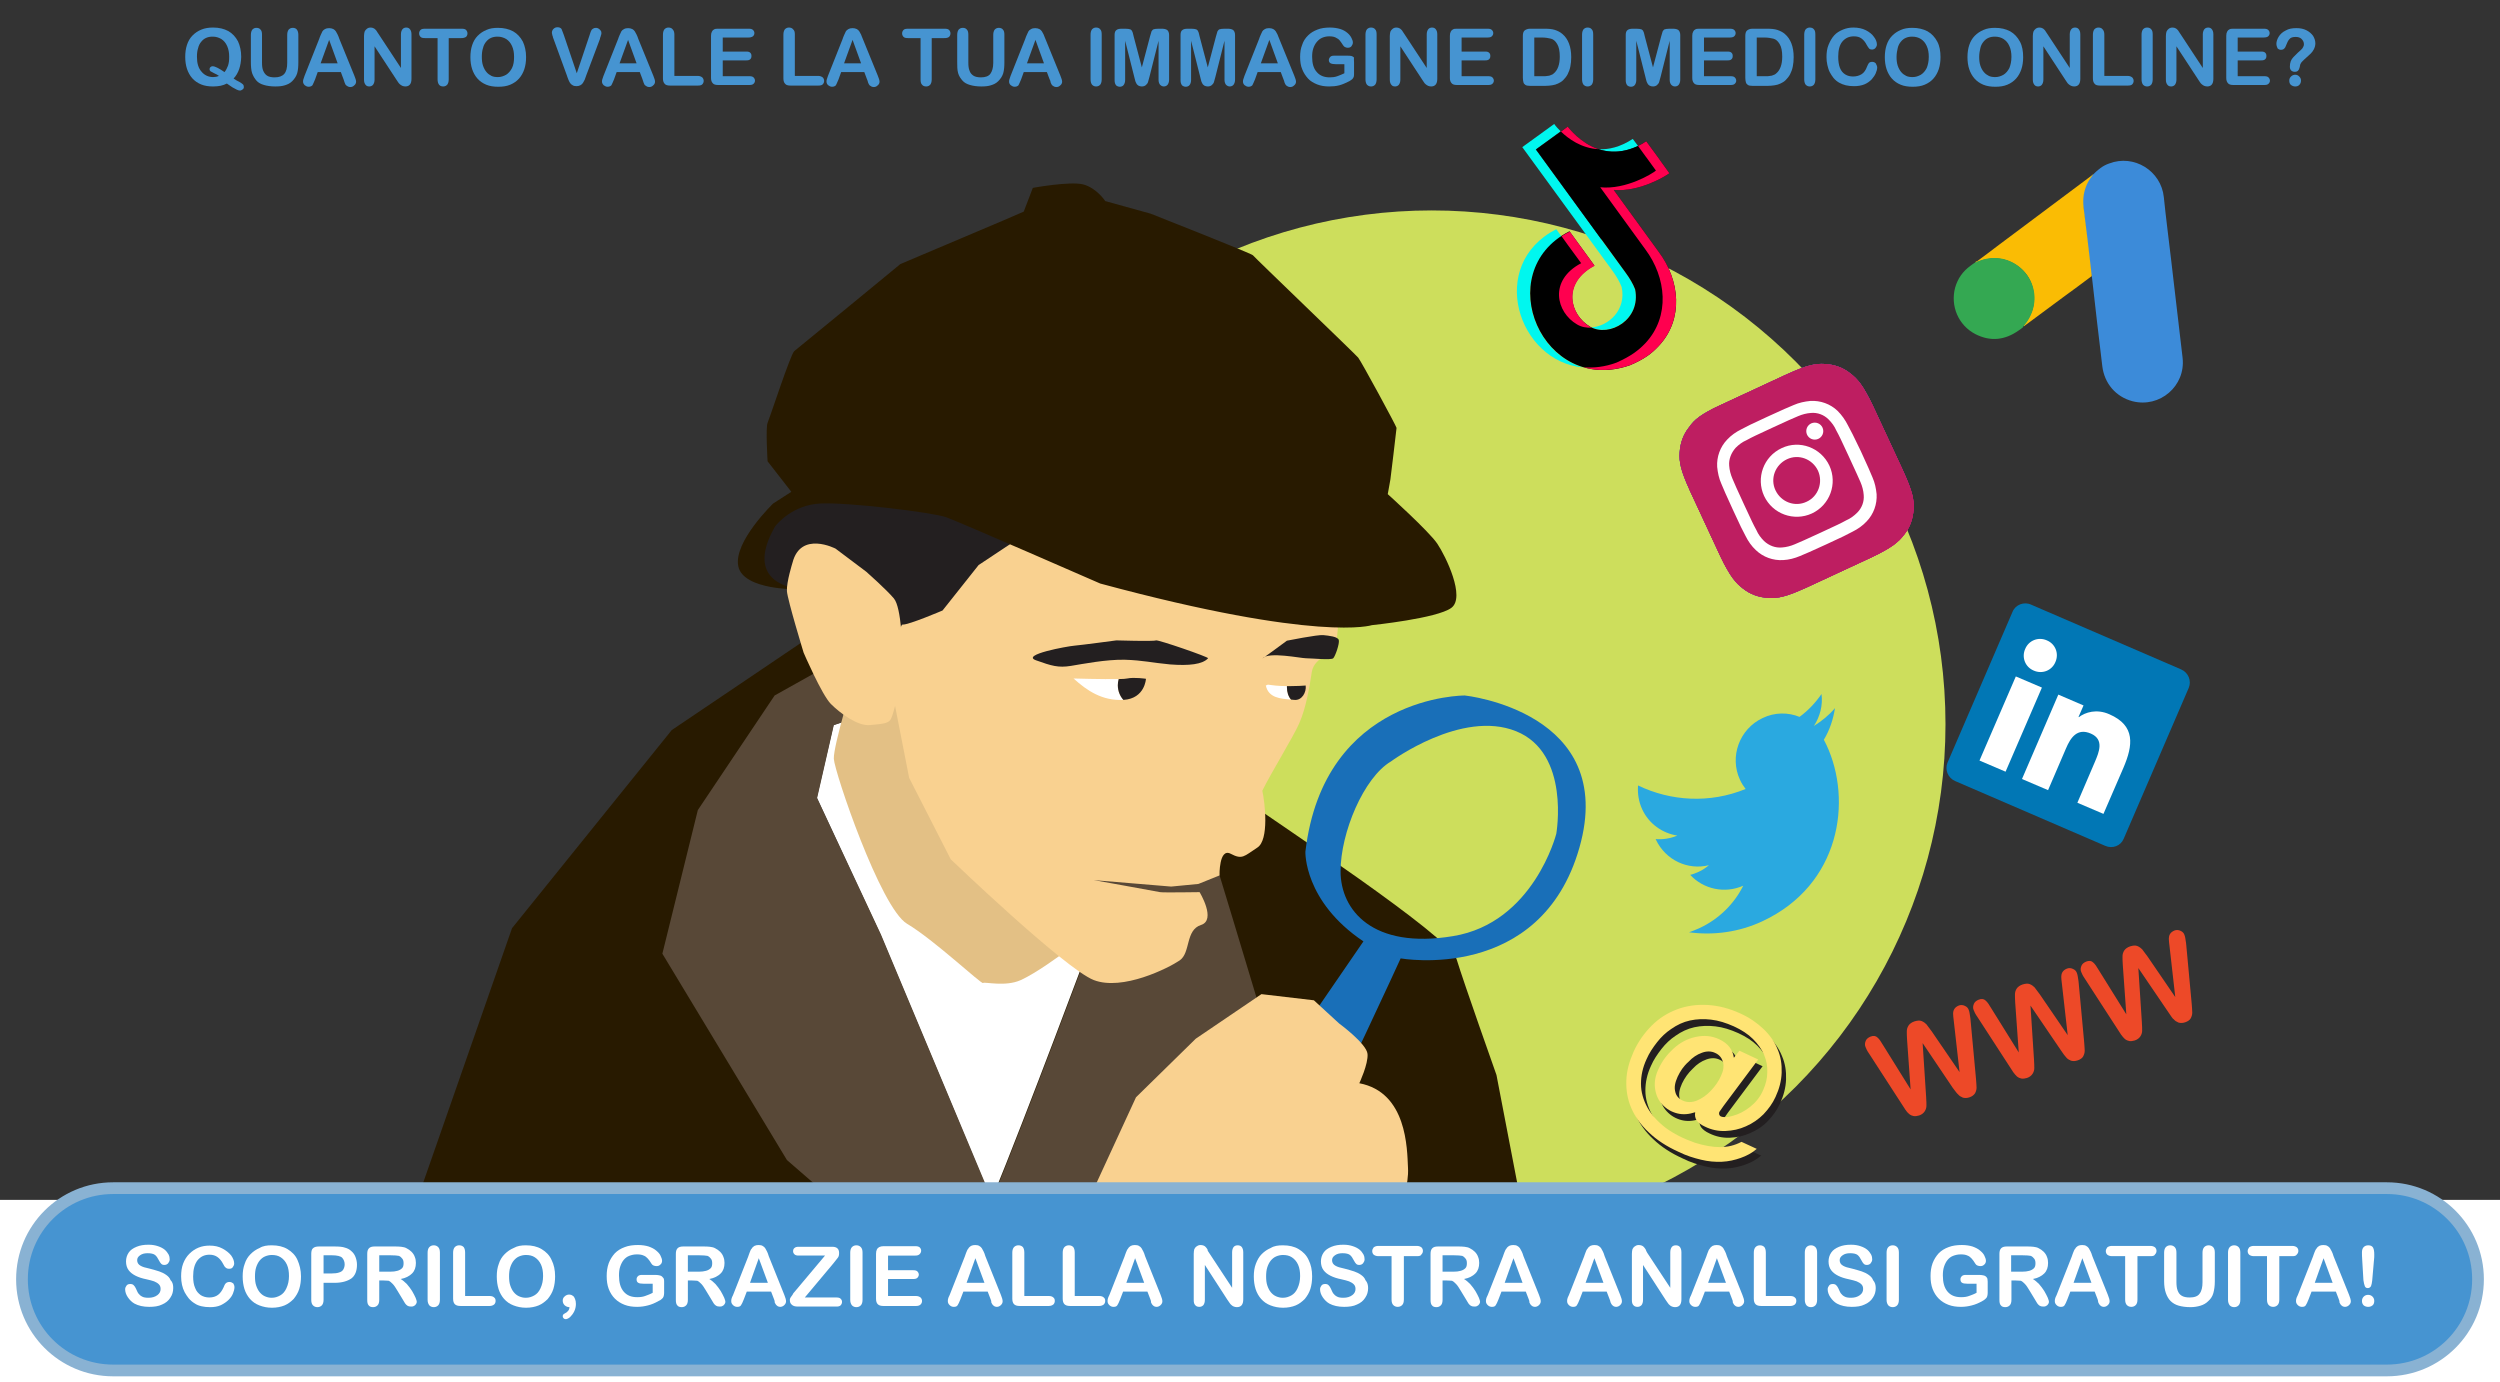 <?xml version="1.0" encoding="utf-8"?>
<!-- Generator: Adobe Illustrator 25.0.0, SVG Export Plug-In . SVG Version: 6.00 Build 0)  -->
<svg version="1.1" id="Livello_1" xmlns="http://www.w3.org/2000/svg" xmlns:xlink="http://www.w3.org/1999/xlink" x="0px" y="0px"
	 width="853px" height="471.6px" viewBox="0 0 853 471.6" style="enable-background:new 0 0 853 471.6;" xml:space="preserve">
<rect x="0" y="0" width="853" height="471.6" fill="#333333" stroke="none"/>
<style type="text/css">
	.st0{fill:#CDDE5C;}
	.st1{fill:#231F20;}
	.st2{fill:#281A00;}
	.st3{fill:#584837;}
	.st4{fill:#FFFFFF;}
	.st5{fill:#E3C085;}
	.st6{fill:#196FB8;}
	.st7{fill:#F9D190;}
	.st8{fill:#3C8BD9;}
	.st9{fill:#FABC04;}
	.st10{fill:#34A852;}
	.st11{fill-rule:evenodd;clip-rule:evenodd;fill:url(#SVGID_2_);}
	.st12{clip-path:url(#SVGID_5_);}
	.st13{fill:url(#SVGID_6_);}
	.st14{clip-path:url(#SVGID_9_);fill:url(#SVGID_11_);}
	.st15{fill-rule:evenodd;clip-rule:evenodd;fill:#BE1E61;}
	.st16{clip-path:url(#SVGID_13_);}
	.st17{fill:#BE1E61;}
	.st18{clip-path:url(#SVGID_15_);fill:#BE1E61;}
	.st19{fill:#0177B5;}
	.st20{fill:#2AA9E0;}
	.st21{fill-rule:evenodd;clip-rule:evenodd;fill:#00F7EF;}
	.st22{fill-rule:evenodd;clip-rule:evenodd;}
	.st23{fill-rule:evenodd;clip-rule:evenodd;fill:#FF004F;}
	.st24{fill:#ED4928;}
	.st25{fill:#FFE474;}
	.st26{fill:#4694D1;}
	.st27{fill:#4694D1;stroke:#89B2D3;stroke-width:4;stroke-miterlimit:10;}
</style>
<g>
	<circle class="st0" cx="488.5" cy="247.1" r="175.3"/>
	<g>
		<path class="st1" d="M593.1,363.2l1.9-2.4l6.4,3l-11.8,15.8c-0.7,1-1.2,1.7-1.4,2c-0.2,0.4-0.2,0.7-0.1,1c0.1,0.3,0.3,0.5,0.5,0.6
			c0.9,0.4,2.3,0.4,4.2-0.2c1.9-0.5,3.9-1.5,5.8-3c1.9-1.5,3.5-3.4,4.5-5.8c0.9-2,1.4-4,1.4-6c0.1-2.1-0.3-4.1-1.1-6
			s-2.1-3.7-3.8-5.4s-3.9-3.1-6.5-4.3c-2.7-1.2-5.2-2-7.8-2.3c-2.5-0.3-4.9-0.2-7.2,0.3s-4.4,1.5-6.4,2.9c-1.8,1.2-3.4,2.7-4.8,4.5
			c-1.4,1.8-2.7,3.7-3.6,5.8c-1.3,2.8-1.9,5.6-1.9,8.4s0.8,5.5,2.2,8.1c1.4,2.5,3.5,4.8,6.2,6.9c2.7,2,6,3.7,10,5.1
			c3.2,1,6,1.5,8.6,1.5s5-0.6,7.3-1.8l5.2,2.4c-1.6,1.4-3.5,2.4-5.5,3.1s-4.1,1.2-6.4,1.3c-2.3,0.1-4.6-0.1-7.1-0.7
			s-5.1-1.4-7.7-2.7c-4-1.8-7.4-4-10.1-6.6c-2.7-2.5-4.7-5.3-6-8.3s-1.8-6.1-1.7-9.4s1-6.5,2.5-9.9c1.6-3.5,3.7-6.4,6.2-8.9
			s5.4-4.3,8.6-5.5c3.2-1.2,6.6-1.7,10.4-1.5c3.7,0.2,7.5,1.2,11.2,2.9c3.1,1.4,5.7,3.2,7.9,5.3c2.2,2.1,3.8,4.4,4.8,6.9
			c1.1,2.5,1.5,5.2,1.4,8s-0.8,5.5-2.1,8.3c-1,2.2-2.4,4.1-4.1,5.9s-3.7,3.1-6,4.1c-2.2,1-4.5,1.5-7,1.6c-2.4,0.1-4.8-0.4-7-1.5
			c-1.3-0.6-2.2-1.3-2.8-2.1c-0.5-0.8-0.7-1.7-0.5-2.8c-2.1,0.7-4.1,0.9-6.1,0.4s-3.7-1.5-5.1-3c-1.4-1.5-2.2-3.3-2.5-5.5
			s0.1-4.5,1.3-6.9c1.2-2.6,2.9-4.8,5.1-6.8c2.2-2,4.7-3.3,7.5-3.9s5.4-0.4,8,0.8C591.1,358.3,592.8,360.4,593.1,363.2z
			 M573.9,369.7c-0.9,2-1.2,3.6-0.8,5.1c0.3,1.4,1.2,2.4,2.5,3c1.5,0.7,3.2,0.7,4.9,0s3.3-1.8,4.8-3.4s2.6-3.2,3.4-5
			c0.4-0.9,0.7-1.7,0.8-2.5s0.1-1.5-0.1-2.2c-0.2-0.7-0.5-1.3-0.9-1.8s-1-1-1.7-1.3c-1.4-0.7-3-0.7-4.6-0.1
			c-1.7,0.6-3.2,1.6-4.6,3.1C576,366.1,574.8,367.8,573.9,369.7z"/>
	</g>
	<g id="Livello_2_1_">
	</g>
	<g>
		<path class="st2" d="M428.3,275.3c5.2,4,66.3,44.1,68.7,52c2.4,7.9,13.6,39.5,13.6,39.5l12.6,65.6l2.9,34.7l-177.2,8.5l-115.1-5.7
			l18.8-142.7l87.7-49L428.3,275.3z"/>
		<path class="st3" d="M436.2,365.7c-2.7-10.1-29.1-96.7-29.1-96.7l-52.2,19.8l17.8,31.8c0,0-22.3,59.9-34.2,88.8l-10.8-25.9
			l-6,31.8l30.8,35l71.7-3.7C424.1,446.7,438.9,375.8,436.2,365.7z"/>
		<path class="st4" d="M354.9,288.7l-17-30.4l-46.7-22.8l5.5,7.7l-12.3,4.2l-5.7,24.8l21.7,46.6l27.1,64.7l10.8,25.9
			c11.9-28.9,34.2-88.8,34.2-88.8L354.9,288.7z"/>
		<path class="st2" d="M280.6,214.4c-1.7,1.2-51.4,34.7-51.4,34.7l-54.5,67.6l-40,114.6v32.1h162.2l-6.6-38l-30-100.8L249.9,279
			l20.6-41.9l17.9-14.2L280.6,214.4z"/>
		<polygon class="st3" points="338.5,409.4 300.6,318.9 278.8,272.3 284.5,247.4 296.8,243.3 291.3,235.6 284.5,226 264.3,237.3 
			238.1,276.4 226,325.4 268.5,395.8 336.1,454.5 352.5,442.8 		"/>
		<path class="st1" d="M278.8,204.4c0,0-18.3-6.4-19-7.2s-3.1-11.8-3.1-11.8l10.4-10.5l17.4-12.3l27.8,11.8l9.3,22.8L278.8,204.4z"
			/>
		<path class="st5" d="M291.4,231.3c0,0-7.1,23.2-6.9,27.6c0.2,4.4,15.9,50.9,25,56.3s25.4,20.7,25.9,20.2s7.6,1.4,12.9-1
			s13.5-8.5,13.5-8.5l-17.1-58.7l-22.8-30L291.4,231.3z"/>
		<path class="st6" d="M499.8,237.3c0,0-48.1-0.3-54.4,53.3c0,0-0.6,16.9,19.8,30.6l-28.9,42.1c0,0,10.3,25.2,14.5,19.5
			s27.1-55.8,27.1-55.8s47.8,8.6,61-37.8S499.8,237.3,499.8,237.3z M531,284.5c0,0-7.7,30.4-35.2,34.9c-27.5,4.6-38.4-8.9-38.4-22.1
			s7.9-32,17.2-37.5c0,0,24.1-17.8,42.7-10.3C535.9,257,531,284.5,531,284.5z"/>
		<path class="st1" d="M355.5,180.8c-3.1,1.7-30.7,26.2-30.7,26.2l-9.3,15.7l-5.9,12.3l-7.2-27.1l-20.7-19.5l-7.9-15.2
			c0,0,12.8-22.4,14.2-21.7c1.4,0.7,44.2,8.3,44.2,8.3L355.5,180.8z"/>
		<path class="st7" d="M444.9,207.9c1.7-0.3-6-6.2-6-6.2s-27.3-11.7-28-12.1c-0.7-0.3-64.2-5.3-64.2-5.3l-12.8,8.5l-12.3,15.5
			c0,0-11.7,5-13.6,4.8s-3.1,25.2-3.1,25.2l5.3,27.1l14.2,27.8c0,0,39,37.4,48.8,41.2c9.8,3.8,25.5-4.1,29.3-6.7s1.9-10.4,7.3-12.1
			c5.3-1.7-0.5-11.2-0.5-11.2s-12.6,0.2-13.5,0s-22.6-4.1-22.6-4.1l26.4,2.2l9.3-0.9l7.2-2.9c0,0-0.2-9.5,3.8-7.4s4.5,0.9,9.1-2.1
			c4.1-2.6,2.6-15.4,1.7-19.4c3-6.1,10.7-18.6,12.6-23c2.4-5.5,3.5-12.4,4.3-17.6c0.9-5.2,8.1-6.7,8.1-6.7l0.9-9.3
			C456.9,213.1,443.3,208.2,444.9,207.9z"/>
		<path class="st1" d="M430.8,224.6c-0.5,0.5,8.3-6,8.3-6s10.5-2.1,12.4-1.9c1.9,0.2,5,0.5,5.3,1.7s-1.2,5.5-1.9,6.2s-7.4,0-9.3,0
			C443.8,224.6,432.9,222.3,430.8,224.6z"/>
		<path class="st1" d="M412.2,224.6c0.3-0.4-17.1-6.4-17.8-6.1c-0.7,0.4-13.5,0-13.5,0s-11.9,1.6-14.3,1.8s-18.5,3.1-13.1,5
			c5.3,1.9,7.6,2.6,11.9,1.9c4.3-0.7,11.9-2.2,18.3-2.1c6.4,0.2,9.1,1,15.5,1.6C405.7,227.2,410.3,226.7,412.2,224.6z"/>
		<path class="st2" d="M272.1,201c0.5,0.1-18.5,0.5-20.2-7.8s11.9-21.4,11.9-21.4l6.2-4l-8.1-10.4c0,0-0.7-11.6,0-13.1
			c0.7-1.6,7.9-23.6,9.1-24.5s36.2-29.7,36.2-29.7l35.4-15l6.7-2.9l3.1-8.1c0,0,12.5-2.3,17.1-1.2c4.7,1.2,7.6,5.7,7.6,5.7l15.5,4.3
			c0,0,34.5,13.6,34.9,14.2s35,33.8,35.9,34.9c0.9,1,13.1,23.5,13.1,24s-2.1,17.6-2.1,17.6l-0.9,5c0,0,14,12.6,16.9,16.9
			c2.9,4.3,9.7,18.3,4.8,21.9c-4.8,3.6-27.1,5.9-27.1,5.9s-17.9,6-92.7-14.2c0,0-47.8-20.9-52.5-22.6s-33.8-5.2-43.1-4.7
			s-14.7,6.9-15.4,7.9C264,180.8,252.9,197.4,272.1,201z"/>
		<path class="st7" d="M463.8,369.6c0,0,3.1-6.6,2.8-10c-0.3-3.5-9.7-10.4-9.7-10.4l-8.6-7.9l-17.9-2.1L408,354.4l-20.4,20
			l-14.8,32.1l-13.5,23.8l-18.3,9c0,0-32.1,9.3-32.8,9.7c-0.7,0.3-40,13.2-37.6,13.2s197.4,0,197.4,0s8.3-8.3,8.3-14.5
			s-1.4-16.2-1.4-16.2s4.5-11.4,3.8-16.6s2.1-10.4,1.7-16.6C480.1,392,480.1,372.7,463.8,369.6z"/>
		<path class="st7" d="M295.6,195.1l-10.5-7.9c0,0-11.9-6.2-14.7,4.8c0,0-2.1,6.7-1.9,9.7s5.7,21,5.7,21s6.2,14.4,9.3,17.5
			s9.1,7.6,13.3,7.2s6.4-0.5,7.2-2.1c0.9-1.6,4.3-15.2,4.1-19.7c-0.2-4.5-0.5-18.3-3.1-21.4C302.5,201.2,295.6,195.1,295.6,195.1z"
			/>
		<path class="st4" d="M381.7,231.7c-5.3,0.1-15.4-0.2-15.4-0.2c4.5,4.1,9.8,7.7,17,7.3c-1.2-1.2-1.9-3-1.9-5
			C381.4,233.1,381.5,232.4,381.7,231.7z"/>
		<path class="st1" d="M391,231.6c0,0-4-0.6-6.4-0.1c-0.5,0.1-1.5,0.2-2.9,0.2c-0.2,0.7-0.3,1.4-0.3,2.1c0,2,0.8,3.8,1.9,5
			c0,0,0,0,0.1,0C390.7,238.3,391,231.6,391,231.6z"/>
		<path class="st4" d="M439.1,234.1c-3,0-5.1-0.3-6.5-0.5c-0.5,0.2-0.7,0.3-0.7,0.3c0.9,4.2,4.9,4.5,8.6,4.8c-0.9-1-1.4-2.5-1.4-4.2
			C439.1,234.4,439.1,234.3,439.1,234.1z"/>
		<path class="st1" d="M440.5,234.1c-0.5,0-1,0-1.4,0c0,0.1,0,0.3,0,0.4c0,1.7,0.5,3.2,1.4,4.2c0.4,0,0.7,0.1,1.1,0.1
			c2.6,0.3,4.2-2.6,3.9-4.9C444.2,234,442.5,234.1,440.5,234.1z"/>
	</g>
	<g>
		<path class="st8" d="M714.2,59.5c1.6-1.6,3.3-3,5.4-3.7c8.5-3.3,17.8,2.5,18.7,11.5c0.7,6.9,1.6,13.7,2.4,20.6
			c1.3,11.4,2.7,22.8,4,34.2c1.1,9.6-7.8,17.2-17.1,14.8c-5.7-1.5-9.6-6.1-10.3-12c-1.2-10-2.4-20.1-3.5-30.1c0-0.2-0.1-0.4-0.1-0.6
			c-0.3-0.6-0.3-1.3-0.4-1.9c-0.5-4.5-1.1-9-1.6-13.4c-0.3-2.9-0.7-5.8-1-8.7c-0.3-2.6,0.1-5.1,1.2-7.5
			C712.4,61.5,713.1,60.3,714.2,59.5"/>
		<path class="st9" d="M714.2,59.5c-0.7,1-1.5,2-2,3.1c-1.2,2.5-1.6,5.2-1.3,8c0.9,7.2,1.8,14.5,2.6,21.7c0.1,0.7,0.1,1.3,0.2,1.9
			c-3.2,2.4-6.4,4.8-9.6,7.1c-4.5,3.3-9,6.7-13.5,10c-0.1-0.1-0.1-0.1-0.1-0.2c0.1-0.3,0.3-0.4,0.4-0.7c3.2-4,3.9-8.6,2.3-13.4
			c-1-2.9-3-5.2-5.6-6.8c-3.4-2.1-7.1-2.5-11-1.5c-0.7,0.2-1.3,0.6-2,0.7c-0.1-0.1-0.2-0.1-0.1-0.2c2.6-1.9,5.1-3.8,7.6-5.7
			c10.6-7.9,21.1-15.8,31.7-23.7C713.9,59.6,714,59.6,714.2,59.5"/>
		<path class="st10" d="M674.5,89.3c0.8-0.3,1.6-0.6,2.4-0.8c10-2.7,19.3,6.4,16.9,16.4c-0.6,2.4-1.7,4.5-3.3,6.3
			c-0.1,0.2-0.2,0.3-0.3,0.5c-0.5,0.4-1,0.8-1.5,1.1c-4.7,3.3-9.6,3.8-14.7,1.2c-5.8-3-8.6-9.6-6.9-15.9c0.9-3.1,2.6-5.5,5.2-7.4
			c0.5-0.4,1.1-0.8,1.7-1.2C674.2,89.5,674.2,89.2,674.5,89.3"/>
		<path class="st9" d="M674.5,89.3c-0.2,0.1-0.3,0.3-0.5,0.2c0.1-0.2,0.2-0.3,0.4-0.4L674.5,89.3"/>
	</g>
	<g>
		<g>
			<g>
				
					<radialGradient id="SVGID_2_" cx="686.824" cy="65.251" r="84.837" gradientTransform="matrix(0.906 -0.422 -0.422 -0.906 62.915 524.272)" gradientUnits="userSpaceOnUse">
					<stop  offset="0" style="stop-color:#D81081"/>
					<stop  offset="0.999" style="stop-color:#5266B0"/>
				</radialGradient>
				<path id="SVGID_1_" class="st11" d="M587.3,138.1l22.4-10.4c7-3.2,9.8-3.7,13-3.5s6.1,1.2,8.6,3.2c2.5,1.9,4.4,4.1,7.7,11
					l10.4,22.4c3.2,7,3.7,9.8,3.5,13s-1.2,6.1-3.2,8.6c-1.9,2.5-4.1,4.4-11,7.7l-22.4,10.4c-7,3.2-9.8,3.7-13,3.5s-6.1-1.2-8.6-3.2
					c-2.5-1.9-4.4-4.1-7.7-11l-10.4-22.4c-3.2-7-3.7-9.8-3.5-13s1.2-6.1,3.2-8.6C578.1,143.2,580.3,141.3,587.3,138.1z"/>
			</g>
			<g>
				<defs>
					<path id="SVGID_3_" d="M587.3,138.1l22.4-10.4c7-3.2,9.8-3.7,13-3.5s6.1,1.2,8.6,3.2c2.5,1.9,4.4,4.1,7.7,11l10.4,22.4
						c3.2,7,3.7,9.8,3.5,13s-1.2,6.1-3.2,8.6c-1.9,2.5-4.1,4.4-11,7.7l-22.4,10.4c-7,3.2-9.8,3.7-13,3.5s-6.1-1.2-8.6-3.2
						c-2.5-1.9-4.4-4.1-7.7-11l-10.4-22.4c-3.2-7-3.7-9.8-3.5-13s1.2-6.1,3.2-8.6C578.1,143.2,580.3,141.3,587.3,138.1z"/>
				</defs>
				<clipPath id="SVGID_5_">
					<use xlink:href="#SVGID_3_"  style="overflow:visible;"/>
				</clipPath>
				<g class="st12">
					<g>
						
							<radialGradient id="SVGID_6_" cx="686.824" cy="65.251" r="84.837" gradientTransform="matrix(0.906 -0.422 -0.422 -0.906 62.915 524.272)" gradientUnits="userSpaceOnUse">
							<stop  offset="0" style="stop-color:#D81081"/>
							<stop  offset="0.999" style="stop-color:#5266B0"/>
						</radialGradient>
						<polygon id="SVGID_4_" class="st13" points="596.3,209.8 658.7,180.8 629.7,118.3 567.3,147.4 						"/>
					</g>
					<g>
						<defs>
							<polygon id="SVGID_7_" points="596.3,209.8 658.7,180.8 629.7,118.3 567.3,147.4 							"/>
						</defs>
						<clipPath id="SVGID_9_">
							<use xlink:href="#SVGID_7_"  style="overflow:visible;"/>
						</clipPath>
						
							<radialGradient id="SVGID_11_" cx="686.824" cy="65.251" r="84.837" gradientTransform="matrix(0.906 -0.422 -0.422 -0.906 62.915 524.272)" gradientUnits="userSpaceOnUse">
							<stop  offset="0" style="stop-color:#D81081"/>
							<stop  offset="0.999" style="stop-color:#5266B0"/>
						</radialGradient>
						<polygon class="st14" points="588,232.7 681.6,189.1 638,95.5 544.4,139.1 						"/>
					</g>
				</g>
			</g>
		</g>
		<g>
			<g>
				<path id="SVGID_8_" class="st15" d="M587.3,138.1l22.4-10.4c7-3.2,9.8-3.7,13-3.5s6.1,1.2,8.6,3.2c2.5,1.9,4.4,4.1,7.7,11
					l10.4,22.4c3.2,7,3.7,9.8,3.5,13s-1.2,6.1-3.2,8.6c-1.9,2.5-4.1,4.4-11,7.7l-22.4,10.4c-7,3.2-9.8,3.7-13,3.5s-6.1-1.2-8.6-3.2
					c-2.5-1.9-4.4-4.1-7.7-11l-10.4-22.4c-3.2-7-3.7-9.8-3.5-13s1.2-6.1,3.2-8.6C578.1,143.2,580.3,141.3,587.3,138.1z"/>
			</g>
			<g>
				<defs>
					<path id="SVGID_12_" d="M587.3,138.1l22.4-10.4c7-3.2,9.8-3.7,13-3.5s6.1,1.2,8.6,3.2c2.5,1.9,4.4,4.1,7.7,11l10.4,22.4
						c3.2,7,3.7,9.8,3.5,13s-1.2,6.1-3.2,8.6c-1.9,2.5-4.1,4.4-11,7.7l-22.4,10.4c-7,3.2-9.8,3.7-13,3.5s-6.1-1.2-8.6-3.2
						c-2.5-1.9-4.4-4.1-7.7-11l-10.4-22.4c-3.2-7-3.7-9.8-3.5-13s1.2-6.1,3.2-8.6C578.1,143.2,580.3,141.3,587.3,138.1z"/>
				</defs>
				<clipPath id="SVGID_13_">
					<use xlink:href="#SVGID_12_"  style="overflow:visible;"/>
				</clipPath>
				<g class="st16">
					<g>
						
							<rect id="SVGID_10_" x="578.6" y="129.7" transform="matrix(0.906 -0.422 0.422 0.906 -11.962 274.152)" class="st17" width="68.8" height="68.8"/>
					</g>
					<g>
						<defs>
							
								<rect id="SVGID_14_" x="578.6" y="129.7" transform="matrix(0.643 -0.765 0.765 0.643 92.953 527.712)" width="68.8" height="68.8"/>
						</defs>
						<clipPath id="SVGID_15_">
							<use xlink:href="#SVGID_14_"  style="overflow:visible;"/>
						</clipPath>
						
							<rect x="561.4" y="112.4" transform="matrix(0.906 -0.422 0.422 0.906 -11.931 274.156)" class="st18" width="103.3" height="103.3"/>
					</g>
				</g>
			</g>
		</g>
		<g>
			<path class="st4" d="M607.9,152.9c-6.2,2.9-8.8,10.2-6,16.3c2.9,6.2,10.2,8.8,16.3,6c6.2-2.9,8.8-10.2,6-16.3
				C621.3,152.7,614,150,607.9,152.9z M616.4,171.2c-4,1.9-8.7,0.1-10.6-3.9c-1.9-4-0.1-8.7,3.9-10.6c4-1.9,8.7-0.1,10.6,3.9
				C622.1,164.6,620.4,169.4,616.4,171.2z"/>
			<circle class="st4" cx="619.2" cy="147.1" r="2.9"/>
			<path class="st4" d="M630.5,145.1c-0.9-1.8-2.1-3.5-3.5-4.9c-2.5-2.4-5.9-3.6-9.3-3.4c-2,0.2-3.9,0.6-5.7,1.4c-2.4,1-3.1,1.3-9,4
				s-6.6,3.1-8.9,4.3c-1.8,0.9-3.4,2-4.8,3.5c-2.4,2.5-3.6,5.9-3.4,9.3c0.2,2,0.6,3.9,1.4,5.7c1,2.4,1.3,3.1,4,9s3.1,6.6,4.3,8.9
				c0.9,1.8,2,3.4,3.5,4.8c2.5,2.4,5.9,3.6,9.3,3.4c2-0.1,3.9-0.6,5.8-1.4c2.4-1,3.1-1.3,9-4s6.6-3.1,8.9-4.3c1.8-0.9,3.4-2,4.8-3.5
				c2.4-2.5,3.6-5.9,3.4-9.3c-0.2-2-0.6-3.9-1.4-5.7c-1-2.4-1.3-3.1-4-9C632.1,148.1,631.7,147.3,630.5,145.1z M634.8,164.5
				L634.8,164.5c0.6,1.4,1,2.9,1.1,4.4c0.2,2.2-0.6,4.4-2.2,6c-1.1,1.1-2.3,2-3.7,2.6c-2.2,1.2-2.9,1.5-8.7,4.2
				c-5.9,2.7-6.5,3-8.9,4c-1.4,0.6-2.9,1-4.4,1.1c-2.2,0.2-4.4-0.6-6.1-2.2c-1.1-1.1-2-2.3-2.6-3.7c-1.2-2.2-1.5-2.9-4.2-8.7
				c-2.7-5.9-3-6.5-4-8.9c-0.6-1.4-1-2.9-1.1-4.4c-0.2-2.2,0.7-4.4,2.2-6.1c1.1-1.1,2.3-2,3.7-2.6c2.2-1.2,2.9-1.5,8.7-4.2
				c5.9-2.7,6.5-3,8.9-4c1.4-0.6,2.9-1,4.4-1.1c2.2-0.2,4.4,0.6,6,2.2c1.1,1.1,2,2.3,2.6,3.7c1.2,2.2,1.5,2.9,4.2,8.7
				C633.5,161.6,633.8,162.2,634.8,164.5z"/>
		</g>
	</g>
	<g>
		<path class="st19" d="M744.2,228.4L693,206.3c-2.4-1.1-5.3,0-6.3,2.4l-22.2,51.5c-1,2.4,0.1,5.2,2.6,6.3l51.2,22.1
			c2.5,1.1,5.3,0,6.3-2.4l22.2-51.5C747.8,232.3,746.7,229.5,744.2,228.4z"/>
		<path class="st4" d="M687.8,230.8l8.9,3.8l-12.4,28.7l-8.9-3.8L687.8,230.8z M698.4,218.5c2.9,1.2,4.2,4.5,2.9,7.4
			c-1.2,2.9-4.5,4.2-7.4,2.9c-2.9-1.2-4.2-4.5-2.9-7.4C692.2,218.5,695.5,217.2,698.4,218.5"/>
		<path class="st4" d="M702.3,237l8.6,3.7l-1.7,3.9l0.1,0.1c2.2-1.7,6.1-2.9,10.4-1c9,3.9,8.1,10.6,4.8,18.3l-6.8,15.7l-8.9-3.8
			l6-14c1.4-3.3,3.2-7.6-1.4-9.6c-4.6-2-6.9,1.3-8.5,5.1l-6.1,14.2l-8.9-3.8L702.3,237z"/>
	</g>
	<path class="st20" d="M626.1,241.6c-2,2.4-4.5,4.4-7.2,6.1c2.1-3.2,3.1-7.1,2.6-10.9c-2,2.9-4.5,5.6-7.5,7.8
		c-3.9-1.6-8.5-1.6-12.6,0.4c-7.9,3.7-11.4,13.2-7.7,21.1c0.5,1.1,1.2,2.2,1.9,3.1c-12.2,5-25.5,4.2-36.7-1.2
		c-0.2,2.7,0.2,5.5,1.4,8.1c2.3,5,6.9,8.2,12,9c-2.4,1-4.9,1.4-7.4,1.2c0,0.1,0.1,0.1,0.1,0.2c3.3,7,10.9,10.5,18.1,8.7
		c-1.1,0.9-2.2,1.7-3.6,2.3c-0.9,0.4-1.9,0.8-2.8,1c4.5,4.9,11.8,6.5,18.1,3.7c-3.1,6.2-8.3,11.4-15,14.5c-1.2,0.5-2.3,1-3.5,1.4
		c8.3,1.1,17,0,25.1-3.8c26.5-12.4,30.7-41.1,21.8-60.1c-0.3-0.6-0.6-1.2-0.9-1.8C624.3,249.1,625.5,245.4,626.1,241.6z"/>
	<g>
		<path class="st21" d="M540.3,125.4c-22.5-1.9-33-35.1-9.3-47.2l1.8,2.5C514.2,92.9,521.9,120,540.3,125.4z M545.4,50.9
			c3.5,0.2,7.4-0.7,11.7-3.5l1.8,2.4C553.7,52.3,549.1,52.1,545.4,50.9z M530.3,42.3c0.6,0.9,1.5,1.8,2.2,2.5L524,51l30.7,42.1
			c1.4,1.9,2.5,3.8,3.2,5.6c2.1,10.1-8.4,16.2-14.9,13c5.8-0.4,12-5.9,10.3-13.8c-0.7-1.8-1.8-3.7-3.2-5.6l-30.7-42.1L530.3,42.3z"
			/>
		<path class="st22" d="M534.9,43.2L534.9,43.2c0.8,1,11.3,14.9,26.8,5c9.6,13.1,0,0,7.9,10.9c-1.1,0.9-10.2,6.5-19,5.7L566,86
			c7.1,9.5,8.6,22.8,0,32c-2.4,2.6-4.9,4.5-9.8,6.6c-29.8,10.5-48-31.7-20.7-45.7c8.5,11.7,0,0,8.5,11.7
			c-11.2,5.9-8.5,16.8-1.4,20.9c6.5,3.7,17.4-2.4,15.3-12.8c-0.7-1.8-1.8-3.7-3.2-5.6L524.1,51L534.9,43.2z"/>
		<path class="st23" d="M532.8,80.6c0.9-0.6,1.8-1.1,2.8-1.6c8.5,11.7,0,0,8.5,11.7c-11.2,5.9-8.5,16.8-1.4,20.9
			c0.1,0.1,0.3,0.1,0.4,0.2c-1.8,0.1-3.5-0.2-5-1.1c-7.1-4.1-9.8-15,1.4-20.9C531.7,79.1,538.2,88.1,532.8,80.6z M558.9,49.8
			c0.9-0.4,1.9-1,2.8-1.6c9.6,13.1,0,0,7.9,10.9c-1.1,0.9-10.2,6.5-19,5.7L566,86c7.1,9.5,8.6,22.8,0,32c-2.4,2.6-4.9,4.5-9.8,6.6
			c-5.8,2-11.2,2.1-15.9,0.7c3.5,0.3,7.3-0.1,11.3-1.6c4.9-2.2,7.4-4.1,9.8-6.6c8.6-9.2,7.1-22.5,0-32L546,63.9
			c8.9,0.9,18-4.8,19-5.7C557.7,48.1,565.4,58.8,558.9,49.8z M534.9,43.2L534.9,43.2c0.5,0.6,4.3,5.6,10.5,7.7
			c-5.9-0.3-10.3-3.6-12.8-6L534.9,43.2z"/>
	</g>
	<g>
		<path class="st24" d="M666.3,371.2L656,355.9l1.2,18.4c0.1,1.4,0.1,2.4,0.1,3s-0.2,1.3-0.6,1.9c-0.4,0.6-1,1.1-1.9,1.4
			c-0.7,0.2-1.3,0.3-1.9,0.2c-0.5-0.1-1-0.3-1.5-0.7s-0.9-0.9-1.3-1.5c-0.4-0.6-0.8-1.2-1.1-1.7l-11.2-17.3c-0.7-1-1.1-1.8-1.3-2.4
			c-0.3-0.7-0.2-1.4,0.1-2.1s0.9-1.1,1.6-1.4c1-0.4,1.8-0.3,2.4,0.3c0.6,0.5,1.2,1.4,1.9,2.6l9.4,15.1l-1.2-16.8
			c-0.1-1.3-0.1-2.3-0.1-3s0.2-1.4,0.6-2c0.4-0.6,1.1-1.1,2-1.4c1-0.3,1.8-0.4,2.5-0.1s1.2,0.7,1.6,1.1c0.4,0.5,1,1.3,1.8,2.4
			l9.5,13.9l-2-17.7c-0.1-0.9-0.2-1.6-0.2-2.2s0.1-1.1,0.4-1.6c0.3-0.5,0.8-0.9,1.5-1.2c0.7-0.3,1.5-0.2,2.1,0.1
			c0.7,0.3,1.2,0.8,1.4,1.6c0.2,0.5,0.3,1.4,0.5,2.7l1.9,20.5c0.1,1.4,0.2,2.4,0.2,3.1s-0.2,1.3-0.5,1.9c-0.4,0.6-1,1.1-1.9,1.4
			s-1.6,0.3-2.3,0.1c-0.7-0.3-1.2-0.6-1.6-1.1C667.8,373.2,667.2,372.4,666.3,371.2z"/>
		<path class="st24" d="M703.2,358.4l-10.4-15.3l1.2,18.4c0.1,1.4,0.1,2.4,0.1,3s-0.2,1.3-0.6,1.9c-0.4,0.6-1,1.1-1.9,1.4
			c-0.7,0.2-1.3,0.3-1.9,0.2c-0.5-0.1-1-0.3-1.5-0.7c-0.4-0.4-0.9-0.9-1.3-1.5c-0.4-0.6-0.8-1.2-1.1-1.7L674.7,347
			c-0.7-1-1.1-1.8-1.3-2.4c-0.3-0.7-0.2-1.4,0.1-2.1s0.9-1.1,1.6-1.4c1-0.4,1.8-0.3,2.4,0.3c0.6,0.5,1.2,1.4,1.9,2.6l9.4,15.1
			l-1.2-16.8c-0.1-1.3-0.1-2.3-0.1-3s0.2-1.4,0.6-2c0.4-0.6,1.1-1.1,2-1.4c1-0.3,1.8-0.4,2.5-0.1s1.2,0.7,1.6,1.1
			c0.4,0.5,1,1.3,1.8,2.4l9.5,13.9l-2-17.7c-0.1-0.9-0.2-1.6-0.2-2.2c0-0.5,0.1-1.1,0.4-1.6c0.3-0.5,0.8-0.9,1.5-1.2
			c0.7-0.3,1.5-0.2,2.1,0.1c0.7,0.3,1.2,0.8,1.4,1.6c0.2,0.5,0.3,1.4,0.5,2.7l1.9,20.5c0.1,1.4,0.2,2.4,0.2,3.1s-0.2,1.3-0.5,1.9
			s-1,1.1-1.9,1.4s-1.6,0.3-2.3,0.1c-0.7-0.3-1.2-0.6-1.6-1.1C704.6,360.4,704,359.6,703.2,358.4z"/>
		<path class="st24" d="M740,345.6l-10.4-15.3l1.2,18.4c0.1,1.4,0.1,2.4,0.1,3s-0.2,1.3-0.6,1.9c-0.4,0.6-1,1.1-1.9,1.4
			c-0.7,0.2-1.3,0.3-1.9,0.2c-0.5-0.1-1-0.3-1.5-0.7c-0.4-0.4-0.9-0.9-1.3-1.5c-0.4-0.6-0.8-1.2-1.1-1.7L711.4,334
			c-0.7-1-1.1-1.8-1.3-2.4c-0.3-0.7-0.2-1.4,0.1-2.1s0.9-1.1,1.6-1.4c1-0.4,1.8-0.3,2.4,0.3c0.6,0.5,1.2,1.4,1.9,2.6l9.4,15.1
			l-1.2-16.8c-0.1-1.3-0.1-2.3-0.1-3s0.2-1.4,0.6-2c0.4-0.6,1.1-1.1,2-1.4c1-0.3,1.8-0.4,2.5-0.1s1.2,0.7,1.6,1.1
			c0.4,0.5,1,1.3,1.8,2.4l9.5,13.9l-2-17.7c-0.1-0.9-0.2-1.6-0.2-2.2c0-0.5,0.1-1.1,0.4-1.6c0.3-0.5,0.8-0.9,1.5-1.2
			c0.7-0.3,1.5-0.2,2.1,0.1c0.7,0.3,1.2,0.8,1.4,1.6c0.2,0.5,0.3,1.4,0.5,2.7l1.9,20.5c0.1,1.4,0.2,2.4,0.2,3.1s-0.2,1.3-0.5,1.9
			s-1,1.1-1.9,1.4s-1.6,0.3-2.3,0.1c-0.7-0.3-1.2-0.6-1.6-1.1C741.4,347.7,740.8,346.8,740,345.6z"/>
	</g>
	<g>
		<path class="st25" d="M591.6,360.9l1.9-2.4l6.4,3l-11.8,15.8c-0.7,1-1.2,1.7-1.4,2c-0.2,0.4-0.2,0.7-0.1,1
			c0.1,0.3,0.3,0.5,0.5,0.6c0.9,0.4,2.3,0.4,4.2-0.2c1.9-0.5,3.9-1.5,5.8-3c1.9-1.5,3.5-3.4,4.5-5.8c0.9-2,1.4-4,1.4-6
			c0.1-2.1-0.3-4.1-1.1-6s-2.1-3.7-3.8-5.4s-3.9-3.1-6.5-4.3c-2.7-1.2-5.2-2-7.8-2.3c-2.5-0.3-4.9-0.2-7.2,0.3s-4.4,1.5-6.4,2.9
			c-1.8,1.2-3.4,2.7-4.8,4.5c-1.4,1.8-2.7,3.7-3.6,5.8c-1.3,2.8-1.9,5.6-1.9,8.4s0.8,5.5,2.2,8.1c1.4,2.5,3.5,4.8,6.2,6.9
			c2.7,2,6,3.7,10,5.1c3.2,1,6,1.5,8.6,1.5s5-0.6,7.3-1.8l5.2,2.4c-1.6,1.4-3.5,2.4-5.5,3.1s-4.1,1.2-6.4,1.3
			c-2.3,0.1-4.6-0.1-7.1-0.7s-5.1-1.4-7.7-2.7c-4-1.8-7.4-4-10.1-6.6c-2.7-2.5-4.7-5.3-6-8.3s-1.8-6.1-1.7-9.4s1-6.5,2.5-9.9
			c1.6-3.5,3.7-6.4,6.2-8.9s5.4-4.3,8.6-5.5c3.2-1.2,6.6-1.7,10.4-1.5c3.7,0.2,7.5,1.2,11.2,2.9c3.1,1.4,5.7,3.2,7.9,5.3
			c2.2,2.1,3.8,4.4,4.8,6.9c1.1,2.5,1.5,5.2,1.4,8s-0.8,5.5-2.1,8.3c-1,2.2-2.4,4.1-4.1,5.9c-1.7,1.7-3.7,3.1-6,4.1
			c-2.2,1-4.5,1.5-7,1.6c-2.4,0.1-4.8-0.4-7-1.5c-1.3-0.6-2.2-1.3-2.8-2.1c-0.5-0.8-0.7-1.7-0.5-2.8c-2.1,0.7-4.1,0.9-6.1,0.4
			s-3.7-1.5-5.1-3c-1.4-1.5-2.2-3.3-2.5-5.5s0.1-4.5,1.3-6.9c1.2-2.6,2.9-4.8,5.1-6.8c2.2-2,4.7-3.3,7.5-3.9s5.4-0.4,8,0.8
			C589.6,356,591.2,358.1,591.6,360.9z M572.4,367.4c-0.9,2-1.2,3.6-0.8,5.1c0.3,1.4,1.2,2.4,2.5,3c1.5,0.7,3.2,0.7,4.9,0
			s3.3-1.8,4.8-3.4s2.6-3.2,3.4-5c0.4-0.9,0.7-1.7,0.8-2.5s0.1-1.5-0.1-2.2c-0.2-0.7-0.5-1.3-0.9-1.8s-1-1-1.7-1.3
			c-1.4-0.7-3-0.7-4.6-0.1c-1.7,0.6-3.2,1.6-4.6,3.1C574.4,363.8,573.3,365.5,572.4,367.4z"/>
	</g>
</g>
<g>
	<path class="st26" d="M79.7,26.8c0.6,0.4,1.2,0.8,1.9,1.1c0.7,0.4,1.1,0.7,1.3,0.9s0.3,0.5,0.3,0.9c0,0.3-0.1,0.6-0.4,0.8
		s-0.6,0.4-0.9,0.4c-0.3,0-0.7-0.1-1.1-0.3c-0.4-0.2-0.9-0.5-1.5-0.8c-0.6-0.4-1.2-0.8-1.9-1.3c-1.3,0.7-2.8,1-4.7,1
		c-1.5,0-2.9-0.2-4.1-0.7c-1.2-0.5-2.2-1.2-3-2.1c-0.8-0.9-1.4-2-1.8-3.2c-0.4-1.2-0.6-2.6-0.6-4.1c0-1.5,0.2-2.9,0.6-4.1
		s1-2.3,1.9-3.2s1.8-1.5,3-2c1.2-0.5,2.5-0.7,4-0.7c2,0,3.7,0.4,5.2,1.2c1.4,0.8,2.5,2,3.3,3.5c0.7,1.5,1.1,3.3,1.1,5.3
		C82.2,22.5,81.4,25,79.7,26.8z M76.6,24.6c0.5-0.6,0.9-1.4,1.2-2.2c0.3-0.9,0.4-1.8,0.4-3c0-1.4-0.2-2.6-0.7-3.7s-1.1-1.8-2-2.4
		c-0.9-0.5-1.8-0.8-2.9-0.8c-0.8,0-1.5,0.1-2.2,0.4c-0.7,0.3-1.2,0.7-1.7,1.3c-0.5,0.6-0.9,1.3-1.1,2.2c-0.3,0.9-0.4,1.9-0.4,3
		c0,2.2,0.5,3.9,1.6,5.1c1,1.2,2.4,1.8,3.9,1.8c0.7,0,1.3-0.1,2-0.4c-0.4-0.3-0.9-0.6-1.6-0.9c-0.6-0.3-1-0.5-1.3-0.7
		c-0.2-0.2-0.3-0.4-0.3-0.7c0-0.3,0.1-0.5,0.3-0.7c0.2-0.2,0.5-0.3,0.7-0.3C73.4,22.6,74.7,23.3,76.6,24.6z"/>
	<path class="st26" d="M85.6,21.2v-9.3c0-0.8,0.2-1.4,0.5-1.8c0.4-0.4,0.8-0.6,1.4-0.6c0.6,0,1.1,0.2,1.4,0.6c0.4,0.4,0.5,1,0.5,1.8
		v9.5c0,1.1,0.1,2,0.4,2.7s0.7,1.3,1.3,1.7c0.6,0.4,1.5,0.6,2.6,0.6c1.5,0,2.6-0.4,3.3-1.2s1-2.1,1-3.7v-9.6c0-0.8,0.2-1.4,0.5-1.8
		c0.4-0.4,0.8-0.6,1.4-0.6s1.1,0.2,1.4,0.6s0.5,1,0.5,1.8v9.3c0,1.5-0.1,2.8-0.4,3.8c-0.3,1-0.9,1.9-1.7,2.7
		c-0.7,0.7-1.5,1.1-2.5,1.4c-0.9,0.3-2,0.4-3.3,0.4c-1.5,0-2.8-0.2-3.8-0.5c-1.1-0.3-2-0.8-2.6-1.5S86.4,26,86,24.9
		C85.7,23.9,85.6,22.6,85.6,21.2z"/>
	<path class="st26" d="M117.2,27l-0.9-2.4h-7.9l-0.9,2.5c-0.4,1-0.7,1.6-0.9,2c-0.3,0.3-0.7,0.5-1.3,0.5c-0.5,0-0.9-0.2-1.3-0.5
		c-0.4-0.4-0.6-0.8-0.6-1.2c0-0.3,0-0.5,0.1-0.8c0.1-0.3,0.2-0.7,0.4-1.2l5-12.6c0.1-0.4,0.3-0.8,0.5-1.3c0.2-0.5,0.4-0.9,0.6-1.3
		c0.2-0.3,0.5-0.6,0.9-0.8c0.4-0.2,0.8-0.3,1.4-0.3c0.5,0,1,0.1,1.4,0.3c0.4,0.2,0.7,0.5,0.9,0.8c0.2,0.3,0.4,0.7,0.6,1.1
		c0.2,0.4,0.4,0.9,0.6,1.5l5.1,12.5c0.4,1,0.6,1.6,0.6,2.1c0,0.4-0.2,0.9-0.6,1.2c-0.4,0.4-0.8,0.6-1.4,0.6c-0.3,0-0.6-0.1-0.8-0.2
		s-0.4-0.3-0.6-0.4s-0.3-0.5-0.5-0.9C117.4,27.6,117.3,27.3,117.2,27z M109.4,21.6h5.8l-2.9-8L109.4,21.6z"/>
	<path class="st26" d="M129.3,11.8l7.5,11.4V11.7c0-0.7,0.2-1.3,0.5-1.7c0.3-0.4,0.8-0.6,1.3-0.6c0.6,0,1,0.2,1.3,0.6
		c0.3,0.4,0.5,0.9,0.5,1.7v15.2c0,1.7-0.7,2.6-2.1,2.6c-0.4,0-0.7-0.1-1-0.2c-0.3-0.1-0.5-0.3-0.8-0.5s-0.5-0.5-0.7-0.8
		c-0.2-0.3-0.4-0.6-0.6-0.9l-7.4-11.3v11.4c0,0.7-0.2,1.3-0.5,1.7c-0.3,0.4-0.8,0.6-1.3,0.6c-0.6,0-1-0.2-1.3-0.6
		c-0.3-0.4-0.5-0.9-0.5-1.7V12.3c0-0.6,0.1-1.1,0.2-1.5c0.2-0.4,0.4-0.7,0.8-1s0.8-0.4,1.3-0.4c0.4,0,0.7,0.1,0.9,0.2
		c0.3,0.1,0.5,0.3,0.7,0.5s0.4,0.4,0.6,0.8C128.9,11.2,129.1,11.5,129.3,11.8z"/>
	<path class="st26" d="M157.4,13h-4.3v14.1c0,0.8-0.2,1.4-0.5,1.8c-0.4,0.4-0.8,0.6-1.4,0.6c-0.6,0-1.1-0.2-1.4-0.6s-0.5-1-0.5-1.8
		V13h-4.3c-0.7,0-1.2-0.1-1.5-0.4c-0.3-0.3-0.5-0.7-0.5-1.2c0-0.5,0.2-0.9,0.5-1.2c0.3-0.3,0.8-0.4,1.5-0.4h12.5
		c0.7,0,1.2,0.1,1.5,0.4c0.3,0.3,0.5,0.7,0.5,1.2s-0.2,0.9-0.5,1.2C158.5,12.9,158,13,157.4,13z"/>
	<path class="st26" d="M169.9,9.5c2,0,3.7,0.4,5.2,1.2c1.4,0.8,2.5,2,3.3,3.5c0.7,1.5,1.1,3.3,1.1,5.3c0,1.5-0.2,2.9-0.6,4.1
		c-0.4,1.2-1,2.3-1.8,3.2s-1.8,1.6-3,2.1c-1.2,0.5-2.5,0.7-4.1,0.7c-1.5,0-2.9-0.2-4.1-0.7c-1.2-0.5-2.2-1.2-3-2.1
		c-0.8-0.9-1.4-2-1.8-3.2s-0.6-2.6-0.6-4.1c0-1.5,0.2-2.9,0.6-4.1s1-2.3,1.9-3.2s1.8-1.5,3-2C167.1,9.7,168.4,9.5,169.9,9.5z
		 M175.4,19.4c0-1.4-0.2-2.6-0.7-3.7s-1.1-1.8-2-2.4c-0.9-0.5-1.8-0.8-2.9-0.8c-0.8,0-1.5,0.1-2.2,0.4c-0.7,0.3-1.2,0.7-1.7,1.3
		c-0.5,0.6-0.9,1.3-1.1,2.2c-0.3,0.9-0.4,1.9-0.4,3c0,1.1,0.1,2.1,0.4,3c0.3,0.9,0.7,1.6,1.2,2.2c0.5,0.6,1.1,1,1.7,1.3
		s1.4,0.4,2.2,0.4c1,0,1.9-0.3,2.8-0.8c0.8-0.5,1.5-1.3,2-2.3S175.4,21,175.4,19.4z"/>
	<path class="st26" d="M192.4,12l4.4,13l4.4-13.1c0.2-0.7,0.4-1.2,0.5-1.4c0.1-0.3,0.3-0.5,0.6-0.7s0.6-0.3,1.1-0.3
		c0.3,0,0.6,0.1,0.9,0.3c0.3,0.2,0.5,0.4,0.7,0.7c0.2,0.3,0.2,0.6,0.2,0.8c0,0.2,0,0.4-0.1,0.6s-0.1,0.4-0.2,0.7
		c-0.1,0.2-0.2,0.4-0.2,0.7L200,25.8c-0.2,0.5-0.3,0.9-0.5,1.4c-0.2,0.4-0.4,0.8-0.6,1.1c-0.2,0.3-0.5,0.6-0.9,0.8
		c-0.4,0.2-0.8,0.3-1.3,0.3c-0.5,0-1-0.1-1.3-0.3c-0.4-0.2-0.7-0.5-0.9-0.8c-0.2-0.3-0.4-0.7-0.6-1.2c-0.2-0.4-0.3-0.9-0.5-1.4
		l-4.6-12.6c-0.1-0.2-0.2-0.5-0.2-0.7c-0.1-0.2-0.2-0.5-0.2-0.7c-0.1-0.3-0.1-0.5-0.1-0.6c0-0.4,0.2-0.9,0.5-1.2
		c0.4-0.4,0.8-0.6,1.4-0.6c0.7,0,1.1,0.2,1.4,0.6C191.8,10.5,192.1,11.1,192.4,12z"/>
	<path class="st26" d="M219.2,27l-0.9-2.4h-7.9l-0.9,2.5c-0.4,1-0.7,1.6-0.9,2c-0.3,0.3-0.7,0.5-1.3,0.5c-0.5,0-0.9-0.2-1.3-0.5
		c-0.4-0.4-0.6-0.8-0.6-1.2c0-0.3,0-0.5,0.1-0.8c0.1-0.3,0.2-0.7,0.4-1.2l5-12.6c0.1-0.4,0.3-0.8,0.5-1.3c0.2-0.5,0.4-0.9,0.6-1.3
		c0.2-0.3,0.5-0.6,0.9-0.8c0.4-0.2,0.8-0.3,1.4-0.3c0.5,0,1,0.1,1.4,0.3c0.4,0.2,0.7,0.5,0.9,0.8c0.2,0.3,0.4,0.7,0.6,1.1
		c0.2,0.4,0.4,0.9,0.6,1.5l5.1,12.5c0.4,1,0.6,1.6,0.6,2.1c0,0.4-0.2,0.9-0.6,1.2c-0.4,0.4-0.8,0.6-1.4,0.6c-0.3,0-0.6-0.1-0.8-0.2
		s-0.4-0.3-0.6-0.4s-0.3-0.5-0.5-0.9C219.4,27.6,219.3,27.3,219.2,27z M211.4,21.6h5.8l-2.9-8L211.4,21.6z"/>
	<path class="st26" d="M230.1,11.8v14.1h8c0.6,0,1.1,0.2,1.5,0.5c0.3,0.3,0.5,0.7,0.5,1.2c0,0.5-0.2,0.9-0.5,1.2
		c-0.3,0.3-0.8,0.4-1.5,0.4h-9.5c-0.9,0-1.5-0.2-1.8-0.6c-0.4-0.4-0.6-1-0.6-1.8V11.8c0-0.8,0.2-1.4,0.5-1.8
		c0.4-0.4,0.8-0.6,1.4-0.6c0.6,0,1.1,0.2,1.4,0.6C229.9,10.4,230.1,11,230.1,11.8z"/>
	<path class="st26" d="M255.4,12.8h-8.8v4.8h8.1c0.6,0,1,0.1,1.3,0.4c0.3,0.3,0.4,0.6,0.4,1.1s-0.1,0.8-0.4,1.1
		c-0.3,0.3-0.7,0.4-1.3,0.4h-8.1V26h9.1c0.6,0,1.1,0.1,1.4,0.4c0.3,0.3,0.5,0.7,0.5,1.1c0,0.5-0.2,0.8-0.5,1.1
		c-0.3,0.3-0.8,0.4-1.4,0.4H245c-0.9,0-1.5-0.2-1.8-0.6c-0.4-0.4-0.6-1-0.6-1.8V12.2c0-0.6,0.1-1,0.3-1.4c0.2-0.4,0.4-0.6,0.8-0.8
		s0.8-0.2,1.4-0.2h10.4c0.6,0,1.1,0.1,1.4,0.4c0.3,0.3,0.5,0.6,0.5,1.1c0,0.5-0.2,0.8-0.5,1.1C256.4,12.7,256,12.8,255.4,12.8z"/>
	<path class="st26" d="M271.2,11.8v14.1h8c0.6,0,1.1,0.2,1.5,0.5c0.3,0.3,0.5,0.7,0.5,1.2c0,0.5-0.2,0.9-0.5,1.2
		c-0.3,0.3-0.8,0.4-1.5,0.4h-9.5c-0.9,0-1.5-0.2-1.8-0.6c-0.4-0.4-0.6-1-0.6-1.8V11.8c0-0.8,0.2-1.4,0.5-1.8
		c0.4-0.4,0.8-0.6,1.4-0.6c0.6,0,1.1,0.2,1.4,0.6C271.1,10.4,271.2,11,271.2,11.8z"/>
	<path class="st26" d="M295.8,27l-0.9-2.4H287l-0.9,2.5c-0.4,1-0.7,1.6-0.9,2c-0.3,0.3-0.7,0.5-1.3,0.5c-0.5,0-0.9-0.2-1.3-0.5
		s-0.6-0.8-0.6-1.2c0-0.3,0-0.5,0.1-0.8c0.1-0.3,0.2-0.7,0.4-1.2l5-12.6c0.1-0.4,0.3-0.8,0.5-1.3c0.2-0.5,0.4-0.9,0.6-1.3
		c0.2-0.3,0.5-0.6,0.9-0.8c0.4-0.2,0.8-0.3,1.4-0.3c0.5,0,1,0.1,1.4,0.3s0.7,0.5,0.9,0.8c0.2,0.3,0.4,0.7,0.6,1.1
		c0.2,0.4,0.3,0.9,0.6,1.5l5.1,12.5c0.4,1,0.6,1.6,0.6,2.1c0,0.4-0.2,0.9-0.6,1.2c-0.4,0.4-0.8,0.6-1.4,0.6c-0.3,0-0.6-0.1-0.8-0.2
		c-0.2-0.1-0.4-0.3-0.6-0.4c-0.2-0.2-0.3-0.5-0.5-0.9C296.1,27.6,295.9,27.3,295.8,27z M288,21.6h5.8l-2.9-8L288,21.6z"/>
	<path class="st26" d="M322.2,13h-4.3v14.1c0,0.8-0.2,1.4-0.5,1.8c-0.4,0.4-0.8,0.6-1.4,0.6c-0.6,0-1.1-0.2-1.4-0.6
		c-0.4-0.4-0.5-1-0.5-1.8V13h-4.3c-0.7,0-1.2-0.1-1.5-0.4s-0.5-0.7-0.5-1.2c0-0.5,0.2-0.9,0.5-1.2c0.3-0.3,0.8-0.4,1.5-0.4h12.5
		c0.7,0,1.2,0.1,1.5,0.4c0.3,0.3,0.5,0.7,0.5,1.2s-0.2,0.9-0.5,1.2C323.4,12.9,322.9,13,322.2,13z"/>
	<path class="st26" d="M326.6,21.2v-9.3c0-0.8,0.2-1.4,0.5-1.8c0.4-0.4,0.8-0.6,1.4-0.6c0.6,0,1.1,0.2,1.4,0.6
		c0.4,0.4,0.5,1,0.5,1.8v9.5c0,1.1,0.1,2,0.4,2.7c0.2,0.7,0.7,1.3,1.3,1.7c0.6,0.4,1.5,0.6,2.6,0.6c1.5,0,2.6-0.4,3.2-1.2
		c0.6-0.8,1-2.1,1-3.7v-9.6c0-0.8,0.2-1.4,0.5-1.8c0.4-0.4,0.8-0.6,1.4-0.6c0.6,0,1.1,0.2,1.4,0.6c0.4,0.4,0.5,1,0.5,1.8v9.3
		c0,1.5-0.1,2.8-0.4,3.8c-0.3,1-0.9,1.9-1.7,2.7c-0.7,0.7-1.5,1.1-2.5,1.4c-0.9,0.3-2,0.4-3.3,0.4c-1.5,0-2.8-0.2-3.8-0.5
		c-1.1-0.3-2-0.8-2.6-1.5s-1.2-1.5-1.5-2.6S326.6,22.6,326.6,21.2z"/>
	<path class="st26" d="M358.1,27l-0.9-2.4h-7.9l-0.9,2.5c-0.4,1-0.7,1.6-0.9,2c-0.3,0.3-0.7,0.5-1.3,0.5c-0.5,0-0.9-0.2-1.3-0.5
		s-0.6-0.8-0.6-1.2c0-0.3,0-0.5,0.1-0.8c0.1-0.3,0.2-0.7,0.4-1.2l5-12.6c0.1-0.4,0.3-0.8,0.5-1.3c0.2-0.5,0.4-0.9,0.6-1.3
		c0.2-0.3,0.5-0.6,0.9-0.8c0.4-0.2,0.8-0.3,1.4-0.3c0.5,0,1,0.1,1.4,0.3s0.7,0.5,0.9,0.8c0.2,0.3,0.4,0.7,0.6,1.1
		c0.2,0.4,0.3,0.9,0.6,1.5l5.1,12.5c0.4,1,0.6,1.6,0.6,2.1c0,0.4-0.2,0.9-0.6,1.2c-0.4,0.4-0.8,0.6-1.4,0.6c-0.3,0-0.6-0.1-0.8-0.2
		c-0.2-0.1-0.4-0.3-0.6-0.4c-0.2-0.2-0.3-0.5-0.5-0.9C358.4,27.6,358.3,27.3,358.1,27z M350.4,21.6h5.8l-2.9-8L350.4,21.6z"/>
	<path class="st26" d="M372.1,27.1V11.8c0-0.8,0.2-1.4,0.5-1.8c0.4-0.4,0.8-0.6,1.4-0.6c0.6,0,1.1,0.2,1.4,0.6
		c0.4,0.4,0.5,1,0.5,1.8v15.3c0,0.8-0.2,1.4-0.5,1.8c-0.4,0.4-0.8,0.6-1.4,0.6c-0.6,0-1-0.2-1.4-0.6
		C372.3,28.5,372.1,27.9,372.1,27.1z"/>
	<path class="st26" d="M387,26.2l-3.1-12.3v13.4c0,0.7-0.2,1.3-0.5,1.7c-0.3,0.4-0.8,0.6-1.3,0.6c-0.5,0-1-0.2-1.3-0.5
		c-0.3-0.4-0.5-0.9-0.5-1.7V11.9c0-0.8,0.2-1.4,0.7-1.7c0.4-0.3,1-0.4,1.8-0.4h1.2c0.7,0,1.3,0.1,1.6,0.2c0.3,0.1,0.6,0.4,0.7,0.7
		c0.2,0.3,0.3,0.9,0.5,1.7l2.8,10.6l2.8-10.6c0.2-0.8,0.4-1.3,0.5-1.7c0.2-0.3,0.4-0.6,0.7-0.7c0.3-0.1,0.9-0.2,1.6-0.2h1.2
		c0.7,0,1.3,0.1,1.8,0.4c0.4,0.3,0.7,0.9,0.7,1.7v15.3c0,0.7-0.2,1.3-0.5,1.7s-0.8,0.6-1.3,0.6c-0.5,0-0.9-0.2-1.3-0.6
		c-0.3-0.4-0.5-0.9-0.5-1.7V13.9l-3.1,12.3c-0.2,0.8-0.4,1.4-0.5,1.8c-0.1,0.4-0.4,0.7-0.7,1c-0.3,0.3-0.8,0.5-1.4,0.5
		c-0.5,0-0.8-0.1-1.2-0.3c-0.3-0.2-0.6-0.5-0.7-0.8c-0.2-0.3-0.3-0.6-0.4-1C387.2,27,387.1,26.6,387,26.2z"/>
	<path class="st26" d="M409.5,26.2l-3.1-12.3v13.4c0,0.7-0.2,1.3-0.5,1.7c-0.3,0.4-0.8,0.6-1.3,0.6c-0.5,0-1-0.2-1.3-0.5
		c-0.3-0.4-0.5-0.9-0.5-1.7V11.9c0-0.8,0.2-1.4,0.7-1.7c0.4-0.3,1-0.4,1.8-0.4h1.2c0.7,0,1.3,0.1,1.6,0.2c0.3,0.1,0.6,0.4,0.7,0.7
		c0.2,0.3,0.3,0.9,0.5,1.7l2.8,10.6l2.8-10.6c0.2-0.8,0.4-1.3,0.5-1.7c0.2-0.3,0.4-0.6,0.7-0.7c0.3-0.1,0.9-0.2,1.6-0.2h1.2
		c0.7,0,1.3,0.1,1.8,0.4c0.4,0.3,0.7,0.9,0.7,1.7v15.3c0,0.7-0.2,1.3-0.5,1.7s-0.8,0.6-1.3,0.6c-0.5,0-0.9-0.2-1.3-0.6
		c-0.3-0.4-0.5-0.9-0.5-1.7V13.9l-3.1,12.3c-0.2,0.8-0.4,1.4-0.5,1.8c-0.1,0.4-0.4,0.7-0.7,1c-0.3,0.3-0.8,0.5-1.4,0.5
		c-0.5,0-0.8-0.1-1.2-0.3c-0.3-0.2-0.6-0.5-0.7-0.8c-0.2-0.3-0.3-0.6-0.4-1C409.7,27,409.6,26.6,409.5,26.2z"/>
	<path class="st26" d="M437.9,27l-0.9-2.4h-7.9l-0.9,2.5c-0.4,1-0.7,1.6-0.9,2c-0.3,0.3-0.7,0.5-1.3,0.5c-0.5,0-0.9-0.2-1.3-0.5
		s-0.6-0.8-0.6-1.2c0-0.3,0-0.5,0.1-0.8c0.1-0.3,0.2-0.7,0.4-1.2l5-12.6c0.1-0.4,0.3-0.8,0.5-1.3c0.2-0.5,0.4-0.9,0.6-1.3
		c0.2-0.3,0.5-0.6,0.9-0.8c0.4-0.2,0.8-0.3,1.4-0.3c0.5,0,1,0.1,1.4,0.3s0.7,0.5,0.9,0.8c0.2,0.3,0.4,0.7,0.6,1.1
		c0.2,0.4,0.3,0.9,0.6,1.5l5.1,12.5c0.4,1,0.6,1.6,0.6,2.1c0,0.4-0.2,0.9-0.6,1.2c-0.4,0.4-0.8,0.6-1.4,0.6c-0.3,0-0.6-0.1-0.8-0.2
		c-0.2-0.1-0.4-0.3-0.6-0.4c-0.2-0.2-0.3-0.5-0.5-0.9C438.2,27.6,438,27.3,437.9,27z M430.2,21.6h5.8l-2.9-8L430.2,21.6z"/>
	<path class="st26" d="M462,21.3V25c0,0.5,0,0.9-0.1,1.2c-0.1,0.3-0.3,0.6-0.5,0.8c-0.3,0.2-0.6,0.5-1,0.7c-1.2,0.6-2.3,1.1-3.4,1.4
		c-1.1,0.3-2.3,0.4-3.5,0.4c-1.5,0-2.8-0.2-4.1-0.7c-1.2-0.5-2.3-1.1-3.1-2s-1.5-1.9-2-3.2c-0.5-1.2-0.7-2.6-0.7-4.2
		c0-1.5,0.2-2.9,0.7-4.1c0.4-1.3,1.1-2.3,2-3.2s1.9-1.5,3.2-2c1.2-0.5,2.7-0.7,4.3-0.7c1.3,0,2.5,0.2,3.5,0.5c1,0.3,1.8,0.8,2.4,1.3
		c0.6,0.5,1.1,1.1,1.4,1.7c0.3,0.6,0.5,1.1,0.5,1.6c0,0.5-0.2,0.9-0.5,1.3s-0.8,0.5-1.3,0.5c-0.3,0-0.6-0.1-0.8-0.2
		c-0.3-0.1-0.5-0.3-0.7-0.6c-0.5-0.8-0.9-1.3-1.2-1.7c-0.3-0.4-0.8-0.7-1.4-1c-0.6-0.3-1.3-0.4-2.2-0.4c-0.9,0-1.7,0.2-2.4,0.5
		c-0.7,0.3-1.3,0.8-1.8,1.4s-0.9,1.3-1.2,2.2c-0.3,0.9-0.4,1.8-0.4,2.9c0,2.3,0.5,4,1.6,5.2c1,1.2,2.5,1.8,4.4,1.8
		c0.9,0,1.8-0.1,2.6-0.4s1.6-0.6,2.4-1v-3.1h-3c-0.7,0-1.3-0.1-1.7-0.3c-0.4-0.2-0.6-0.6-0.6-1.1c0-0.4,0.2-0.8,0.5-1.1
		s0.7-0.4,1.3-0.4h4.5c0.5,0,1,0,1.4,0.1c0.4,0.1,0.7,0.3,0.9,0.6C461.9,20.1,462,20.6,462,21.3z"/>
	<path class="st26" d="M465.9,27.1V11.8c0-0.8,0.2-1.4,0.5-1.8c0.4-0.4,0.8-0.6,1.4-0.6c0.6,0,1.1,0.2,1.4,0.6
		c0.4,0.4,0.5,1,0.5,1.8v15.3c0,0.8-0.2,1.4-0.5,1.8c-0.4,0.4-0.8,0.6-1.4,0.6c-0.6,0-1-0.2-1.4-0.6
		C466.1,28.5,465.9,27.9,465.9,27.1z"/>
	<path class="st26" d="M479.3,11.8l7.5,11.4V11.7c0-0.7,0.2-1.3,0.5-1.7s0.8-0.6,1.3-0.6c0.6,0,1,0.2,1.3,0.6
		c0.3,0.4,0.5,0.9,0.5,1.7v15.2c0,1.7-0.7,2.6-2.1,2.6c-0.4,0-0.7-0.1-1-0.2c-0.3-0.1-0.5-0.3-0.8-0.5s-0.5-0.5-0.7-0.8
		c-0.2-0.3-0.4-0.6-0.6-0.9l-7.4-11.3v11.4c0,0.7-0.2,1.3-0.5,1.7c-0.3,0.4-0.8,0.6-1.3,0.6c-0.6,0-1-0.2-1.3-0.6
		c-0.3-0.4-0.5-0.9-0.5-1.7V12.3c0-0.6,0.1-1.1,0.2-1.5c0.2-0.4,0.4-0.7,0.8-1s0.8-0.4,1.3-0.4c0.4,0,0.7,0.1,0.9,0.2
		c0.3,0.1,0.5,0.3,0.7,0.5s0.4,0.4,0.6,0.8C478.9,11.2,479.1,11.5,479.3,11.8z"/>
	<path class="st26" d="M507.5,12.8h-8.8v4.8h8.1c0.6,0,1,0.1,1.3,0.4c0.3,0.3,0.4,0.6,0.4,1.1s-0.1,0.8-0.4,1.1
		c-0.3,0.3-0.7,0.4-1.3,0.4h-8.1V26h9.1c0.6,0,1.1,0.1,1.4,0.4c0.3,0.3,0.5,0.7,0.5,1.1c0,0.5-0.2,0.8-0.5,1.1
		c-0.3,0.3-0.8,0.4-1.4,0.4h-10.7c-0.9,0-1.5-0.2-1.8-0.6c-0.4-0.4-0.6-1-0.6-1.8V12.2c0-0.6,0.1-1,0.3-1.4c0.2-0.4,0.4-0.6,0.8-0.8
		s0.8-0.2,1.4-0.2h10.4c0.6,0,1.1,0.1,1.4,0.4c0.3,0.3,0.5,0.6,0.5,1.1c0,0.5-0.2,0.8-0.5,1.1S508.2,12.8,507.5,12.8z"/>
	<path class="st26" d="M522,9.8h5.1c1.3,0,2.5,0.1,3.4,0.4s1.8,0.7,2.6,1.4c2,1.7,3,4.4,3,7.9c0,1.2-0.1,2.2-0.3,3.2
		c-0.2,1-0.5,1.8-0.9,2.6c-0.4,0.8-1,1.5-1.6,2.1c-0.5,0.5-1.1,0.8-1.7,1.1c-0.6,0.3-1.3,0.5-2,0.6c-0.7,0.1-1.5,0.2-2.4,0.2h-5.1
		c-0.7,0-1.3-0.1-1.6-0.3s-0.6-0.5-0.7-0.9s-0.2-0.9-0.2-1.5V12.2c0-0.8,0.2-1.5,0.6-1.8S521.2,9.8,522,9.8z M523.5,12.9V26h3
		c0.7,0,1.2,0,1.5-0.1c0.4,0,0.8-0.1,1.2-0.3c0.4-0.1,0.7-0.3,1-0.6c1.3-1.1,2-3,2-5.7c0-1.9-0.3-3.3-0.9-4.3s-1.3-1.6-2.1-1.8
		s-1.9-0.4-3.1-0.4H523.5z"/>
	<path class="st26" d="M539.8,27.1V11.8c0-0.8,0.2-1.4,0.5-1.8c0.4-0.4,0.8-0.6,1.4-0.6c0.6,0,1.1,0.2,1.4,0.6
		c0.4,0.4,0.5,1,0.5,1.8v15.3c0,0.8-0.2,1.4-0.5,1.8c-0.4,0.4-0.8,0.6-1.4,0.6c-0.6,0-1-0.2-1.4-0.6C540,28.5,539.8,27.9,539.8,27.1
		z"/>
	<path class="st26" d="M561.4,26.2l-3.1-12.3v13.4c0,0.7-0.2,1.3-0.5,1.7c-0.3,0.4-0.8,0.6-1.3,0.6c-0.5,0-1-0.2-1.3-0.5
		c-0.3-0.4-0.5-0.9-0.5-1.7V11.9c0-0.8,0.2-1.4,0.7-1.7c0.4-0.3,1-0.4,1.8-0.4h1.2c0.7,0,1.3,0.1,1.6,0.2c0.3,0.1,0.6,0.4,0.7,0.7
		c0.2,0.3,0.3,0.9,0.5,1.7L564,23l2.8-10.6c0.2-0.8,0.4-1.3,0.5-1.7c0.2-0.3,0.4-0.6,0.7-0.7c0.3-0.1,0.9-0.2,1.6-0.2h1.2
		c0.7,0,1.3,0.1,1.8,0.4c0.4,0.3,0.7,0.9,0.7,1.7v15.3c0,0.7-0.2,1.3-0.5,1.7s-0.8,0.6-1.3,0.6c-0.5,0-0.9-0.2-1.3-0.6
		c-0.3-0.4-0.5-0.9-0.5-1.7V13.9l-3.1,12.3c-0.2,0.8-0.4,1.4-0.5,1.8c-0.1,0.4-0.4,0.7-0.7,1c-0.3,0.3-0.8,0.5-1.4,0.5
		c-0.5,0-0.8-0.1-1.2-0.3c-0.3-0.2-0.6-0.5-0.7-0.8c-0.2-0.3-0.3-0.6-0.4-1C561.6,27,561.5,26.6,561.4,26.2z"/>
	<path class="st26" d="M590.2,12.8h-8.8v4.8h8.1c0.6,0,1,0.1,1.3,0.4c0.3,0.3,0.4,0.6,0.4,1.1s-0.1,0.8-0.4,1.1
		c-0.3,0.3-0.7,0.4-1.3,0.4h-8.1V26h9.1c0.6,0,1.1,0.1,1.4,0.4c0.3,0.3,0.5,0.7,0.5,1.1c0,0.5-0.2,0.8-0.5,1.1
		c-0.3,0.3-0.8,0.4-1.4,0.4h-10.7c-0.9,0-1.5-0.2-1.8-0.6c-0.4-0.4-0.6-1-0.6-1.8V12.2c0-0.6,0.1-1,0.3-1.4c0.2-0.4,0.4-0.6,0.8-0.8
		s0.8-0.2,1.4-0.2h10.4c0.6,0,1.1,0.1,1.4,0.4c0.3,0.3,0.5,0.6,0.5,1.1c0,0.5-0.2,0.8-0.5,1.1S590.8,12.8,590.2,12.8z"/>
	<path class="st26" d="M597.9,9.8h5.1c1.3,0,2.5,0.1,3.4,0.4s1.8,0.7,2.6,1.4c2,1.7,3,4.4,3,7.9c0,1.2-0.1,2.2-0.3,3.2
		c-0.2,1-0.5,1.8-0.9,2.6c-0.4,0.8-1,1.5-1.6,2.1c-0.5,0.5-1.1,0.8-1.7,1.1c-0.6,0.3-1.3,0.5-2,0.6c-0.7,0.1-1.5,0.2-2.4,0.2H598
		c-0.7,0-1.3-0.1-1.6-0.3s-0.6-0.5-0.7-0.9s-0.2-0.9-0.2-1.5V12.2c0-0.8,0.2-1.5,0.6-1.8S597,9.8,597.9,9.8z M599.4,12.9V26h3
		c0.7,0,1.2,0,1.5-0.1c0.4,0,0.8-0.1,1.2-0.3c0.4-0.1,0.7-0.3,1-0.6c1.3-1.1,2-3,2-5.7c0-1.9-0.3-3.3-0.9-4.3s-1.3-1.6-2.1-1.8
		s-1.9-0.4-3.1-0.4H599.4z"/>
	<path class="st26" d="M615.6,27.1V11.8c0-0.8,0.2-1.4,0.5-1.8c0.4-0.4,0.8-0.6,1.4-0.6c0.6,0,1.1,0.2,1.4,0.6
		c0.4,0.4,0.5,1,0.5,1.8v15.3c0,0.8-0.2,1.4-0.5,1.8c-0.4,0.4-0.8,0.6-1.4,0.6c-0.6,0-1-0.2-1.4-0.6
		C615.8,28.5,615.6,27.9,615.6,27.1z"/>
	<path class="st26" d="M640.5,23c0,0.6-0.2,1.3-0.5,2c-0.3,0.7-0.8,1.4-1.4,2.1c-0.7,0.7-1.5,1.3-2.5,1.7c-1,0.4-2.2,0.6-3.5,0.6
		c-1,0-2-0.1-2.8-0.3c-0.8-0.2-1.6-0.5-2.3-0.9c-0.7-0.4-1.3-0.9-1.9-1.6c-0.5-0.6-0.9-1.3-1.3-2c-0.4-0.8-0.6-1.6-0.8-2.4
		c-0.2-0.9-0.3-1.8-0.3-2.7c0-1.6,0.2-3,0.7-4.2c0.5-1.2,1.1-2.3,1.9-3.2s1.8-1.5,3-2s2.3-0.7,3.6-0.7c1.6,0,3,0.3,4.2,0.9
		s2.2,1.4,2.8,2.3c0.7,0.9,1,1.8,1,2.6c0,0.4-0.2,0.8-0.5,1.2c-0.3,0.3-0.7,0.5-1.1,0.5c-0.5,0-0.9-0.1-1.1-0.4s-0.5-0.6-0.8-1.2
		c-0.5-1-1.1-1.7-1.8-2.2c-0.7-0.5-1.5-0.7-2.6-0.7c-1.6,0-2.9,0.6-3.9,1.8s-1.4,3-1.4,5.2c0,1.5,0.2,2.8,0.6,3.8s1,1.7,1.8,2.2
		c0.8,0.5,1.7,0.7,2.7,0.7c1.1,0,2.1-0.3,2.9-0.8s1.4-1.4,1.8-2.5c0.2-0.5,0.4-0.9,0.6-1.2c0.2-0.3,0.6-0.5,1.2-0.5
		c0.5,0,0.9,0.2,1.2,0.5C640.3,22.2,640.5,22.6,640.5,23z"/>
	<path class="st26" d="M652.5,9.5c2,0,3.7,0.4,5.2,1.2c1.4,0.8,2.5,2,3.3,3.5s1.1,3.3,1.1,5.3c0,1.5-0.2,2.9-0.6,4.1
		c-0.4,1.2-1,2.3-1.8,3.2s-1.8,1.6-3,2.1s-2.5,0.7-4.1,0.7c-1.5,0-2.9-0.2-4.1-0.7c-1.2-0.5-2.2-1.2-3-2.1c-0.8-0.9-1.4-2-1.8-3.2
		s-0.6-2.6-0.6-4.1c0-1.5,0.2-2.9,0.6-4.1c0.4-1.2,1-2.3,1.9-3.2s1.8-1.5,3-2C649.7,9.7,651,9.5,652.5,9.5z M658.1,19.4
		c0-1.4-0.2-2.6-0.7-3.7s-1.1-1.8-2-2.4c-0.8-0.5-1.8-0.8-2.9-0.8c-0.8,0-1.5,0.1-2.2,0.4s-1.2,0.7-1.7,1.3
		c-0.5,0.6-0.9,1.3-1.1,2.2s-0.4,1.9-0.4,3c0,1.1,0.1,2.1,0.4,3s0.7,1.6,1.2,2.2c0.5,0.6,1.1,1,1.7,1.3s1.4,0.4,2.2,0.4
		c1,0,1.9-0.3,2.8-0.8c0.8-0.5,1.5-1.3,2-2.3C657.8,22.2,658.1,21,658.1,19.4z"/>
	<path class="st26" d="M680.7,9.5c2,0,3.7,0.4,5.2,1.2c1.4,0.8,2.5,2,3.3,3.5s1.1,3.3,1.1,5.3c0,1.5-0.2,2.9-0.6,4.1
		c-0.4,1.2-1,2.3-1.8,3.2s-1.8,1.6-3,2.1s-2.5,0.7-4.1,0.7c-1.5,0-2.9-0.2-4.1-0.7c-1.2-0.5-2.2-1.2-3-2.1c-0.8-0.9-1.4-2-1.8-3.2
		s-0.6-2.6-0.6-4.1c0-1.5,0.2-2.9,0.6-4.1c0.4-1.2,1-2.3,1.9-3.2s1.8-1.5,3-2C677.9,9.7,679.2,9.5,680.7,9.5z M686.3,19.4
		c0-1.4-0.2-2.6-0.7-3.7s-1.1-1.8-2-2.4c-0.8-0.5-1.8-0.8-2.9-0.8c-0.8,0-1.5,0.1-2.2,0.4s-1.2,0.7-1.7,1.3
		c-0.5,0.6-0.9,1.3-1.1,2.2s-0.4,1.9-0.4,3c0,1.1,0.1,2.1,0.4,3s0.7,1.6,1.2,2.2c0.5,0.6,1.1,1,1.7,1.3s1.4,0.4,2.2,0.4
		c1,0,1.9-0.3,2.8-0.8c0.8-0.5,1.5-1.3,2-2.3C686,22.2,686.3,21,686.3,19.4z"/>
	<path class="st26" d="M698.7,11.8l7.5,11.4V11.7c0-0.7,0.2-1.3,0.5-1.7s0.8-0.6,1.3-0.6c0.6,0,1,0.2,1.3,0.6
		c0.3,0.4,0.5,0.9,0.5,1.7v15.2c0,1.7-0.7,2.6-2.1,2.6c-0.4,0-0.7-0.1-1-0.2c-0.3-0.1-0.5-0.3-0.8-0.5s-0.5-0.5-0.7-0.8
		c-0.2-0.3-0.4-0.6-0.6-0.9l-7.4-11.3v11.4c0,0.7-0.2,1.3-0.5,1.7c-0.3,0.4-0.8,0.6-1.3,0.6c-0.6,0-1-0.2-1.3-0.6
		c-0.3-0.4-0.5-0.9-0.5-1.7V12.3c0-0.6,0.1-1.1,0.2-1.5c0.2-0.4,0.4-0.7,0.8-1s0.8-0.4,1.3-0.4c0.4,0,0.7,0.1,0.9,0.2
		c0.3,0.1,0.5,0.3,0.7,0.5s0.4,0.4,0.6,0.8C698.3,11.2,698.5,11.5,698.7,11.8z"/>
	<path class="st26" d="M718,11.8v14.1h8c0.6,0,1.1,0.2,1.5,0.5c0.3,0.3,0.5,0.7,0.5,1.2c0,0.5-0.2,0.9-0.5,1.2
		c-0.3,0.3-0.8,0.4-1.5,0.4h-9.5c-0.9,0-1.5-0.2-1.8-0.6c-0.4-0.4-0.6-1-0.6-1.8V11.8c0-0.8,0.2-1.4,0.5-1.8
		c0.4-0.4,0.8-0.6,1.4-0.6c0.6,0,1.1,0.2,1.4,0.6C717.8,10.4,718,11,718,11.8z"/>
	<path class="st26" d="M730.7,27.1V11.8c0-0.8,0.2-1.4,0.5-1.8c0.4-0.4,0.8-0.6,1.4-0.6c0.6,0,1.1,0.2,1.4,0.6
		c0.4,0.4,0.5,1,0.5,1.8v15.3c0,0.8-0.2,1.4-0.5,1.8c-0.4,0.4-0.8,0.6-1.4,0.6c-0.6,0-1-0.2-1.4-0.6
		C730.9,28.5,730.7,27.9,730.7,27.1z"/>
	<path class="st26" d="M744.1,11.8l7.5,11.4V11.7c0-0.7,0.2-1.3,0.5-1.7s0.8-0.6,1.3-0.6c0.6,0,1,0.2,1.3,0.6
		c0.3,0.4,0.5,0.9,0.5,1.7v15.2c0,1.7-0.7,2.6-2.1,2.6c-0.4,0-0.7-0.1-1-0.2c-0.3-0.1-0.5-0.3-0.8-0.5s-0.5-0.5-0.7-0.8
		c-0.2-0.3-0.4-0.6-0.6-0.9l-7.4-11.3v11.4c0,0.7-0.2,1.3-0.5,1.7c-0.3,0.4-0.8,0.6-1.3,0.6c-0.6,0-1-0.2-1.3-0.6
		c-0.3-0.4-0.5-0.9-0.5-1.7V12.3c0-0.6,0.1-1.1,0.2-1.5c0.2-0.4,0.4-0.7,0.8-1s0.8-0.4,1.3-0.4c0.4,0,0.7,0.1,0.9,0.2
		c0.3,0.1,0.5,0.3,0.7,0.5s0.4,0.4,0.6,0.8C743.7,11.2,743.9,11.5,744.1,11.8z"/>
	<path class="st26" d="M772.3,12.8h-8.8v4.8h8.1c0.6,0,1,0.1,1.3,0.4c0.3,0.3,0.4,0.6,0.4,1.1s-0.1,0.8-0.4,1.1
		c-0.3,0.3-0.7,0.4-1.3,0.4h-8.1V26h9.1c0.6,0,1.1,0.1,1.4,0.4c0.3,0.3,0.5,0.7,0.5,1.1c0,0.5-0.2,0.8-0.5,1.1
		c-0.3,0.3-0.8,0.4-1.4,0.4H762c-0.9,0-1.5-0.2-1.8-0.6c-0.4-0.4-0.6-1-0.6-1.8V12.2c0-0.6,0.1-1,0.3-1.4c0.2-0.4,0.4-0.6,0.8-0.8
		s0.8-0.2,1.4-0.2h10.4c0.6,0,1.1,0.1,1.4,0.4c0.3,0.3,0.5,0.6,0.5,1.1c0,0.5-0.2,0.8-0.5,1.1S772.9,12.8,772.3,12.8z"/>
	<path class="st26" d="M776.7,15c0-0.8,0.3-1.7,0.8-2.5s1.3-1.6,2.4-2.1c1-0.6,2.2-0.8,3.6-0.8c1.3,0,2.4,0.2,3.4,0.7
		c1,0.5,1.7,1.1,2.3,1.9c0.5,0.8,0.8,1.7,0.8,2.6c0,0.7-0.2,1.4-0.5,2c-0.3,0.6-0.7,1.1-1.1,1.5c-0.4,0.4-1.2,1.1-2.3,2.1
		c-0.3,0.3-0.5,0.5-0.7,0.7c-0.2,0.2-0.3,0.4-0.4,0.6s-0.2,0.3-0.2,0.5c0,0.2-0.1,0.5-0.2,0.9c-0.2,0.9-0.7,1.4-1.6,1.4
		c-0.5,0-0.8-0.1-1.2-0.4c-0.3-0.3-0.5-0.7-0.5-1.3c0-0.7,0.1-1.4,0.3-1.9c0.2-0.5,0.5-1,0.9-1.4s0.9-0.9,1.5-1.5
		c0.6-0.5,1-0.9,1.2-1.1c0.3-0.3,0.5-0.5,0.6-0.8c0.2-0.3,0.3-0.6,0.3-1c0-0.7-0.3-1.3-0.8-1.8c-0.5-0.5-1.2-0.7-2-0.7
		c-1,0-1.7,0.2-2.1,0.7c-0.5,0.5-0.8,1.2-1.2,2.2c-0.3,1-0.9,1.5-1.7,1.5c-0.5,0-0.9-0.2-1.2-0.5C776.8,15.8,776.7,15.4,776.7,15z
		 M783.1,29.5c-0.5,0-1-0.2-1.4-0.5c-0.4-0.3-0.6-0.8-0.6-1.5c0-0.6,0.2-1,0.6-1.4s0.9-0.6,1.4-0.6c0.6,0,1,0.2,1.4,0.6
		s0.6,0.8,0.6,1.4c0,0.6-0.2,1.1-0.6,1.5S783.6,29.5,783.1,29.5z"/>
</g>
<rect x="-77" y="409.4" class="st4" width="961" height="125.6"/>
<path class="st27" d="M814.4,467.6H38.6c-17.2,0-31.1-13.9-31.1-31.1v0c0-17.2,13.9-31.1,31.1-31.1h775.8
	c17.2,0,31.1,13.9,31.1,31.1v0C845.5,453.7,831.6,467.6,814.4,467.6z"/>
<g>
	<path class="st4" d="M59.1,439.5c0,1.2-0.3,2.3-1,3.3c-0.6,1-1.6,1.8-2.8,2.3c-1.2,0.6-2.7,0.8-4.4,0.8c-2,0-3.7-0.4-5-1.1
		c-0.9-0.5-1.7-1.3-2.3-2.2c-0.6-0.9-0.9-1.8-0.9-2.7c0-0.5,0.2-0.9,0.5-1.3s0.8-0.5,1.3-0.5c0.4,0,0.8,0.1,1.1,0.4s0.6,0.7,0.8,1.2
		c0.3,0.6,0.5,1.2,0.8,1.6c0.3,0.4,0.7,0.8,1.3,1.1c0.5,0.3,1.3,0.4,2.2,0.4c1.2,0,2.2-0.3,3-0.9c0.8-0.6,1.1-1.3,1.1-2.1
		c0-0.7-0.2-1.2-0.6-1.6c-0.4-0.4-0.9-0.7-1.6-1c-0.7-0.2-1.5-0.5-2.6-0.7c-1.5-0.3-2.7-0.7-3.7-1.2c-1-0.5-1.8-1.1-2.4-1.9
		c-0.6-0.8-0.9-1.8-0.9-3c0-1.1,0.3-2.1,0.9-3c0.6-0.9,1.5-1.5,2.7-2c1.2-0.5,2.5-0.7,4.1-0.7c1.3,0,2.3,0.2,3.2,0.5
		c0.9,0.3,1.7,0.7,2.3,1.2c0.6,0.5,1,1.1,1.3,1.6c0.3,0.6,0.4,1.1,0.4,1.7c0,0.5-0.2,0.9-0.5,1.3c-0.3,0.4-0.8,0.6-1.3,0.6
		c-0.5,0-0.8-0.1-1.1-0.4c-0.2-0.2-0.5-0.6-0.8-1.2c-0.4-0.8-0.8-1.4-1.3-1.8c-0.5-0.4-1.4-0.6-2.5-0.6c-1.1,0-1.9,0.2-2.6,0.7
		c-0.7,0.5-1,1-1,1.7c0,0.4,0.1,0.8,0.3,1.1c0.2,0.3,0.5,0.6,0.9,0.8c0.4,0.2,0.8,0.4,1.2,0.5c0.4,0.1,1.1,0.3,2,0.5
		c1.1,0.3,2.2,0.6,3.1,0.9c0.9,0.3,1.7,0.7,2.4,1.2s1.2,1,1.5,1.8C59,437.6,59.1,438.5,59.1,439.5z"/>
	<path class="st4" d="M80,439.2c0,0.6-0.2,1.4-0.5,2.1c-0.3,0.8-0.8,1.5-1.5,2.2c-0.7,0.7-1.6,1.3-2.6,1.8c-1.1,0.5-2.3,0.7-3.7,0.7
		c-1.1,0-2.1-0.1-2.9-0.3c-0.9-0.2-1.7-0.5-2.4-1c-0.7-0.4-1.4-1-2-1.7c-0.5-0.6-1-1.4-1.4-2.1c-0.4-0.8-0.7-1.6-0.9-2.5
		c-0.2-0.9-0.3-1.9-0.3-2.9c0-1.6,0.2-3.1,0.7-4.4c0.5-1.3,1.2-2.4,2.1-3.3c0.9-0.9,1.9-1.6,3.1-2.1c1.2-0.5,2.5-0.7,3.8-0.7
		c1.7,0,3.1,0.3,4.4,1c1.3,0.7,2.3,1.5,3,2.4c0.7,1,1,1.9,1,2.7c0,0.5-0.2,0.9-0.5,1.3c-0.3,0.4-0.7,0.5-1.2,0.5
		c-0.5,0-0.9-0.1-1.2-0.4c-0.3-0.2-0.6-0.7-0.9-1.3c-0.5-1-1.2-1.8-1.9-2.3c-0.7-0.5-1.6-0.8-2.7-0.8c-1.7,0-3,0.6-4.1,1.9
		c-1,1.3-1.5,3.1-1.5,5.5c0,1.6,0.2,2.9,0.7,4c0.4,1.1,1.1,1.8,1.9,2.4c0.8,0.5,1.8,0.8,2.9,0.8c1.2,0,2.2-0.3,3-0.9
		c0.8-0.6,1.4-1.5,1.9-2.6c0.2-0.5,0.4-1,0.7-1.3c0.3-0.3,0.7-0.5,1.3-0.5c0.5,0,0.9,0.2,1.3,0.5C79.8,438.2,80,438.7,80,439.2z"/>
	<path class="st4" d="M92.7,424.9c2.1,0,3.9,0.4,5.4,1.3c1.5,0.9,2.7,2.1,3.4,3.7s1.2,3.4,1.2,5.6c0,1.6-0.2,3-0.6,4.3
		c-0.4,1.3-1.1,2.4-1.9,3.4c-0.9,0.9-1.9,1.7-3.1,2.2c-1.2,0.5-2.7,0.8-4.3,0.8c-1.6,0-3-0.3-4.3-0.8c-1.3-0.5-2.3-1.2-3.2-2.2
		c-0.8-0.9-1.5-2.1-1.9-3.4c-0.4-1.3-0.6-2.7-0.6-4.3c0-1.6,0.2-3,0.7-4.3c0.4-1.3,1.1-2.4,2-3.3c0.9-0.9,1.9-1.6,3.1-2.1
		C89.7,425.1,91.1,424.9,92.7,424.9z M98.6,435.4c0-1.5-0.2-2.8-0.7-3.9c-0.5-1.1-1.2-1.9-2.1-2.5c-0.9-0.6-1.9-0.8-3.1-0.8
		c-0.8,0-1.6,0.2-2.3,0.5c-0.7,0.3-1.3,0.8-1.8,1.4c-0.5,0.6-0.9,1.4-1.2,2.3c-0.3,0.9-0.4,2-0.4,3.1c0,1.2,0.1,2.2,0.4,3.1
		c0.3,0.9,0.7,1.7,1.2,2.3c0.5,0.6,1.1,1.1,1.8,1.4c0.7,0.3,1.4,0.5,2.3,0.5c1.1,0,2-0.3,2.9-0.8c0.9-0.5,1.6-1.3,2.1-2.4
		C98.3,438.3,98.6,437,98.6,435.4z"/>
	<path class="st4" d="M114.2,437.7h-3.8v5.8c0,0.8-0.2,1.5-0.6,1.9c-0.4,0.4-0.9,0.6-1.5,0.6c-0.6,0-1.1-0.2-1.5-0.6
		c-0.4-0.4-0.6-1-0.6-1.9v-15.7c0-0.9,0.2-1.6,0.6-1.9c0.4-0.4,1.1-0.6,2-0.6h5.3c1.6,0,2.8,0.1,3.6,0.4c0.8,0.2,1.6,0.6,2.2,1.2
		c0.6,0.5,1.1,1.2,1.4,2c0.3,0.8,0.5,1.7,0.5,2.6c0,2.1-0.6,3.7-1.9,4.7C118.6,437.1,116.7,437.7,114.2,437.7z M113.2,428.3h-2.8
		v6.2h2.8c1,0,1.8-0.1,2.4-0.3c0.7-0.2,1.2-0.5,1.5-1c0.3-0.5,0.5-1.1,0.5-1.8c0-0.9-0.3-1.6-0.8-2.2
		C116.3,428.6,115,428.3,113.2,428.3z"/>
	<path class="st4" d="M130.8,436.9h-1.4v6.6c0,0.9-0.2,1.5-0.6,1.9c-0.4,0.4-0.9,0.6-1.5,0.6c-0.7,0-1.2-0.2-1.5-0.6
		c-0.4-0.4-0.5-1.1-0.5-1.9v-15.7c0-0.9,0.2-1.5,0.6-1.9c0.4-0.4,1-0.6,1.9-0.6h6.7c0.9,0,1.7,0,2.4,0.1c0.7,0.1,1.3,0.2,1.8,0.5
		c0.6,0.3,1.2,0.7,1.7,1.2c0.5,0.5,0.9,1.1,1.1,1.7c0.3,0.7,0.4,1.4,0.4,2.1c0,1.5-0.4,2.7-1.3,3.6c-0.9,0.9-2.2,1.6-3.9,1.9
		c0.7,0.4,1.4,1,2.1,1.7c0.7,0.8,1.3,1.6,1.8,2.4c0.5,0.9,0.9,1.6,1.2,2.3c0.3,0.7,0.4,1.2,0.4,1.4c0,0.3-0.1,0.5-0.3,0.8
		c-0.2,0.3-0.4,0.5-0.7,0.6c-0.3,0.2-0.6,0.2-1,0.2c-0.5,0-0.9-0.1-1.2-0.3c-0.3-0.2-0.6-0.5-0.8-0.8c-0.2-0.3-0.5-0.8-0.9-1.5
		l-1.7-2.8c-0.6-1-1.1-1.8-1.6-2.3c-0.5-0.5-0.9-0.9-1.4-1.1C132.2,437,131.6,436.9,130.8,436.9z M133.2,428.3h-3.8v5.6h3.7
		c1,0,1.8-0.1,2.5-0.3s1.2-0.5,1.6-0.9c0.4-0.4,0.5-1,0.5-1.7c0-0.6-0.1-1.1-0.4-1.5c-0.3-0.4-0.7-0.8-1.2-1
		C135.6,428.4,134.6,428.3,133.2,428.3z"/>
	<path class="st4" d="M145.9,443.5v-16.1c0-0.8,0.2-1.5,0.6-1.9c0.4-0.4,0.9-0.6,1.5-0.6c0.6,0,1.1,0.2,1.5,0.6
		c0.4,0.4,0.6,1,0.6,1.9v16.1c0,0.8-0.2,1.5-0.6,1.9c-0.4,0.4-0.9,0.6-1.5,0.6c-0.6,0-1.1-0.2-1.5-0.6
		C146.1,444.9,145.9,444.3,145.9,443.5z"/>
	<path class="st4" d="M158.7,427.4v14.8h8.4c0.7,0,1.2,0.2,1.5,0.5c0.4,0.3,0.5,0.7,0.5,1.2c0,0.5-0.2,0.9-0.5,1.2
		c-0.4,0.3-0.9,0.5-1.5,0.5h-10c-0.9,0-1.5-0.2-1.9-0.6c-0.4-0.4-0.6-1-0.6-1.9v-15.7c0-0.8,0.2-1.5,0.6-1.9
		c0.4-0.4,0.9-0.6,1.5-0.6c0.6,0,1.1,0.2,1.5,0.6C158.5,425.9,158.7,426.5,158.7,427.4z"/>
	<path class="st4" d="M179.4,424.9c2.1,0,3.9,0.4,5.4,1.3c1.5,0.9,2.7,2.1,3.4,3.7c0.8,1.6,1.2,3.4,1.2,5.6c0,1.6-0.2,3-0.6,4.3
		c-0.4,1.3-1.1,2.4-1.9,3.4c-0.9,0.9-1.9,1.7-3.1,2.2c-1.2,0.5-2.7,0.8-4.3,0.8c-1.6,0-3-0.3-4.3-0.8c-1.3-0.5-2.3-1.2-3.2-2.2
		c-0.8-0.9-1.5-2.1-1.9-3.4c-0.4-1.3-0.6-2.7-0.6-4.3c0-1.6,0.2-3,0.7-4.3c0.4-1.3,1.1-2.4,2-3.3c0.9-0.9,1.9-1.6,3.1-2.1
		C176.5,425.1,177.9,424.9,179.4,424.9z M185.3,435.4c0-1.5-0.2-2.8-0.7-3.9c-0.5-1.1-1.2-1.9-2.1-2.5c-0.9-0.6-1.9-0.8-3.1-0.8
		c-0.8,0-1.6,0.2-2.3,0.5c-0.7,0.3-1.3,0.8-1.8,1.4c-0.5,0.6-0.9,1.4-1.2,2.3c-0.3,0.9-0.4,2-0.4,3.1c0,1.2,0.1,2.2,0.4,3.1
		c0.3,0.9,0.7,1.7,1.2,2.3c0.5,0.6,1.1,1.1,1.8,1.4c0.7,0.3,1.4,0.5,2.3,0.5c1.1,0,2-0.3,2.9-0.8c0.9-0.5,1.6-1.3,2.1-2.4
		C185,438.3,185.3,437,185.3,435.4z"/>
	<path class="st4" d="M194.3,446c-0.6,0-1.1-0.2-1.6-0.6c-0.4-0.4-0.7-0.9-0.7-1.6c0-0.6,0.2-1.1,0.7-1.5c0.4-0.4,1-0.6,1.5-0.6
		c0.4,0,0.8,0.1,1.2,0.4c0.4,0.2,0.6,0.6,0.8,1.1c0.2,0.5,0.3,1,0.3,1.7c0,0.9-0.2,1.8-0.6,2.6c-0.4,0.8-0.9,1.4-1.4,1.9
		c-0.6,0.5-1.1,0.7-1.5,0.7c-0.3,0-0.5-0.1-0.7-0.3s-0.3-0.4-0.3-0.7c0-0.4,0.2-0.7,0.6-0.9C193.7,447.7,194.3,446.9,194.3,446z"/>
	<path class="st4" d="M226.6,437.3v3.9c0,0.5-0.1,0.9-0.2,1.2c-0.1,0.3-0.3,0.6-0.6,0.8c-0.3,0.3-0.6,0.5-1.1,0.7
		c-1.2,0.7-2.4,1.2-3.6,1.5c-1.1,0.3-2.4,0.5-3.7,0.5c-1.6,0-3-0.2-4.3-0.7c-1.3-0.5-2.4-1.2-3.3-2.1c-0.9-0.9-1.6-2-2.1-3.3
		c-0.5-1.3-0.7-2.8-0.7-4.4c0-1.6,0.2-3,0.7-4.4c0.5-1.3,1.2-2.4,2.1-3.4c0.9-0.9,2-1.6,3.4-2.1c1.3-0.5,2.8-0.7,4.5-0.7
		c1.4,0,2.6,0.2,3.6,0.5c1.1,0.4,1.9,0.8,2.6,1.4c0.7,0.6,1.2,1.1,1.5,1.8c0.3,0.6,0.5,1.2,0.5,1.7c0,0.5-0.2,1-0.6,1.3
		c-0.4,0.4-0.8,0.5-1.4,0.5c-0.3,0-0.6-0.1-0.9-0.2c-0.3-0.1-0.5-0.3-0.7-0.6c-0.5-0.8-0.9-1.4-1.3-1.8c-0.4-0.4-0.8-0.8-1.4-1
		c-0.6-0.3-1.4-0.4-2.3-0.4c-1,0-1.8,0.2-2.6,0.5c-0.8,0.3-1.4,0.8-1.9,1.4c-0.5,0.6-0.9,1.4-1.2,2.3c-0.3,0.9-0.4,1.9-0.4,3
		c0,2.4,0.5,4.2,1.6,5.5c1.1,1.3,2.6,1.9,4.6,1.9c1,0,1.9-0.1,2.7-0.4c0.8-0.3,1.7-0.6,2.6-1.1V438h-3.2c-0.8,0-1.4-0.1-1.7-0.3
		c-0.4-0.2-0.6-0.6-0.6-1.2c0-0.5,0.2-0.8,0.5-1.1c0.3-0.3,0.8-0.4,1.3-0.4h4.7c0.6,0,1.1,0.1,1.5,0.2c0.4,0.1,0.7,0.3,1,0.7
		C226.5,436.1,226.6,436.6,226.6,437.3z"/>
	<path class="st4" d="M236.1,436.9h-1.4v6.6c0,0.9-0.2,1.5-0.6,1.9c-0.4,0.4-0.9,0.6-1.5,0.6c-0.7,0-1.2-0.2-1.5-0.6
		c-0.4-0.4-0.5-1.1-0.5-1.9v-15.7c0-0.9,0.2-1.5,0.6-1.9c0.4-0.4,1-0.6,1.9-0.6h6.7c0.9,0,1.7,0,2.4,0.1c0.7,0.1,1.3,0.2,1.8,0.5
		c0.6,0.3,1.2,0.7,1.7,1.2c0.5,0.5,0.9,1.1,1.1,1.7c0.3,0.7,0.4,1.4,0.4,2.1c0,1.5-0.4,2.7-1.3,3.6c-0.9,0.9-2.2,1.6-3.9,1.9
		c0.7,0.4,1.4,1,2.1,1.7c0.7,0.8,1.3,1.6,1.8,2.4c0.5,0.9,0.9,1.6,1.2,2.3s0.4,1.2,0.4,1.4c0,0.3-0.1,0.5-0.3,0.8
		c-0.2,0.3-0.4,0.5-0.7,0.6c-0.3,0.2-0.6,0.2-1,0.2c-0.5,0-0.9-0.1-1.2-0.3c-0.3-0.2-0.6-0.5-0.8-0.8c-0.2-0.3-0.5-0.8-0.9-1.5
		l-1.7-2.8c-0.6-1-1.1-1.8-1.6-2.3c-0.5-0.5-0.9-0.9-1.4-1.1C237.4,437,236.8,436.9,236.1,436.9z M238.5,428.3h-3.8v5.6h3.7
		c1,0,1.8-0.1,2.5-0.3s1.2-0.5,1.6-0.9c0.4-0.4,0.5-1,0.5-1.7c0-0.6-0.1-1.1-0.4-1.5c-0.3-0.4-0.7-0.8-1.2-1
		C240.8,428.4,239.9,428.3,238.5,428.3z"/>
	<path class="st4" d="M264.1,443.3l-1-2.6h-8.3l-1,2.6c-0.4,1-0.7,1.7-1,2.1c-0.3,0.4-0.7,0.5-1.3,0.5c-0.5,0-1-0.2-1.4-0.6
		c-0.4-0.4-0.6-0.8-0.6-1.3c0-0.3,0-0.6,0.1-0.9c0.1-0.3,0.2-0.7,0.5-1.2l5.2-13.2c0.1-0.4,0.3-0.8,0.5-1.4s0.4-1,0.7-1.3
		c0.2-0.4,0.5-0.6,0.9-0.9c0.4-0.2,0.9-0.3,1.4-0.3c0.6,0,1.1,0.1,1.4,0.3c0.4,0.2,0.7,0.5,0.9,0.8c0.2,0.3,0.4,0.7,0.6,1.1
		c0.2,0.4,0.4,0.9,0.6,1.6l5.3,13.2c0.4,1,0.6,1.7,0.6,2.2c0,0.5-0.2,0.9-0.6,1.3c-0.4,0.4-0.9,0.6-1.4,0.6c-0.3,0-0.6-0.1-0.8-0.2
		c-0.2-0.1-0.4-0.3-0.6-0.5c-0.2-0.2-0.3-0.5-0.5-0.9C264.4,444,264.2,443.6,264.1,443.3z M255.9,437.7h6.1l-3.1-8.4L255.9,437.7z"
		/>
	<path class="st4" d="M271,440.9l10.5-12.5h-9c-0.6,0-1.1-0.1-1.4-0.4c-0.3-0.3-0.5-0.6-0.5-1.1c0-0.5,0.2-0.9,0.5-1.1
		c0.3-0.3,0.8-0.4,1.4-0.4H284c1.5,0,2.3,0.7,2.3,2.1c0,0.7-0.1,1.2-0.4,1.6c-0.3,0.4-0.8,1-1.5,1.9l-9.8,11.7h10.8
		c0.6,0,1.1,0.1,1.4,0.4c0.3,0.3,0.5,0.6,0.5,1.1c0,0.5-0.2,0.9-0.5,1.2s-0.8,0.4-1.4,0.4h-13.2c-0.9,0-1.6-0.2-2-0.6
		c-0.5-0.4-0.7-0.9-0.7-1.6c0-0.2,0-0.4,0.1-0.6c0.1-0.2,0.2-0.4,0.3-0.5c0.1-0.2,0.3-0.4,0.5-0.7
		C270.6,441.3,270.8,441.1,271,440.9z"/>
	<path class="st4" d="M290.1,443.5v-16.1c0-0.8,0.2-1.5,0.6-1.9c0.4-0.4,0.9-0.6,1.5-0.6c0.6,0,1.1,0.2,1.5,0.6
		c0.4,0.4,0.6,1,0.6,1.9v16.1c0,0.8-0.2,1.5-0.6,1.9s-0.9,0.6-1.5,0.6c-0.6,0-1.1-0.2-1.5-0.6C290.3,444.9,290.1,444.3,290.1,443.5z
		"/>
	<path class="st4" d="M312.3,428.4H303v5h8.6c0.6,0,1.1,0.1,1.4,0.4c0.3,0.3,0.5,0.7,0.5,1.1s-0.2,0.8-0.5,1.1
		c-0.3,0.3-0.8,0.4-1.4,0.4H303v5.8h9.6c0.6,0,1.1,0.2,1.5,0.5c0.3,0.3,0.5,0.7,0.5,1.2c0,0.5-0.2,0.9-0.5,1.2
		c-0.3,0.3-0.8,0.5-1.5,0.5h-11.2c-0.9,0-1.5-0.2-1.9-0.6c-0.4-0.4-0.6-1-0.6-1.9v-15.3c0-0.6,0.1-1.1,0.3-1.5
		c0.2-0.4,0.5-0.6,0.8-0.8c0.4-0.2,0.9-0.3,1.4-0.3h10.9c0.7,0,1.1,0.1,1.5,0.4c0.3,0.3,0.5,0.7,0.5,1.1c0,0.5-0.2,0.9-0.5,1.2
		C313.4,428.3,312.9,428.4,312.3,428.4z"/>
	<path class="st4" d="M338,443.3l-1-2.6h-8.3l-1,2.6c-0.4,1-0.7,1.7-1,2.1c-0.3,0.4-0.7,0.5-1.3,0.5c-0.5,0-1-0.2-1.4-0.6
		c-0.4-0.4-0.6-0.8-0.6-1.3c0-0.3,0-0.6,0.1-0.9c0.1-0.3,0.2-0.7,0.5-1.2l5.2-13.2c0.1-0.4,0.3-0.8,0.5-1.4c0.2-0.5,0.4-1,0.7-1.3
		c0.2-0.4,0.5-0.6,0.9-0.9c0.4-0.2,0.9-0.3,1.4-0.3c0.6,0,1.1,0.1,1.4,0.3c0.4,0.2,0.7,0.5,0.9,0.8c0.2,0.3,0.4,0.7,0.6,1.1
		c0.2,0.4,0.4,0.9,0.6,1.6l5.3,13.2c0.4,1,0.6,1.7,0.6,2.2c0,0.5-0.2,0.9-0.6,1.3c-0.4,0.4-0.9,0.6-1.4,0.6c-0.3,0-0.6-0.1-0.8-0.2
		c-0.2-0.1-0.4-0.3-0.6-0.5c-0.2-0.2-0.3-0.5-0.5-0.9C338.3,444,338.1,443.6,338,443.3z M329.8,437.7h6.1l-3.1-8.4L329.8,437.7z"/>
	<path class="st4" d="M349.5,427.4v14.8h8.4c0.7,0,1.2,0.2,1.5,0.5c0.4,0.3,0.5,0.7,0.5,1.2c0,0.5-0.2,0.9-0.5,1.2
		c-0.4,0.3-0.9,0.5-1.5,0.5h-10c-0.9,0-1.5-0.2-1.9-0.6c-0.4-0.4-0.6-1-0.6-1.9v-15.7c0-0.8,0.2-1.5,0.6-1.9
		c0.4-0.4,0.9-0.6,1.5-0.6c0.6,0,1.1,0.2,1.5,0.6C349.3,425.9,349.5,426.5,349.5,427.4z"/>
	<path class="st4" d="M366.7,427.4v14.8h8.4c0.7,0,1.2,0.2,1.5,0.5c0.4,0.3,0.5,0.7,0.5,1.2c0,0.5-0.2,0.9-0.5,1.2
		c-0.4,0.3-0.9,0.5-1.5,0.5h-10c-0.9,0-1.5-0.2-1.9-0.6c-0.4-0.4-0.6-1-0.6-1.9v-15.7c0-0.8,0.2-1.5,0.6-1.9
		c0.4-0.4,0.9-0.6,1.5-0.6c0.6,0,1.1,0.2,1.5,0.6C366.5,425.9,366.7,426.5,366.7,427.4z"/>
	<path class="st4" d="M392.5,443.3l-1-2.6h-8.3l-1,2.6c-0.4,1-0.7,1.7-1,2.1c-0.3,0.4-0.7,0.5-1.3,0.5c-0.5,0-1-0.2-1.4-0.6
		c-0.4-0.4-0.6-0.8-0.6-1.3c0-0.3,0-0.6,0.1-0.9c0.1-0.3,0.2-0.7,0.5-1.2l5.2-13.2c0.1-0.4,0.3-0.8,0.5-1.4c0.2-0.5,0.4-1,0.7-1.3
		c0.2-0.4,0.5-0.6,0.9-0.9c0.4-0.2,0.9-0.3,1.4-0.3c0.6,0,1.1,0.1,1.4,0.3c0.4,0.2,0.7,0.5,0.9,0.8c0.2,0.3,0.4,0.7,0.6,1.1
		c0.2,0.4,0.4,0.9,0.6,1.6l5.3,13.2c0.4,1,0.6,1.7,0.6,2.2c0,0.5-0.2,0.9-0.6,1.3c-0.4,0.4-0.9,0.6-1.4,0.6c-0.3,0-0.6-0.1-0.8-0.2
		c-0.2-0.1-0.4-0.3-0.6-0.5c-0.2-0.2-0.3-0.5-0.5-0.9C392.8,444,392.6,443.6,392.5,443.3z M384.3,437.7h6.1l-3.1-8.4L384.3,437.7z"
		/>
	<path class="st4" d="M412.5,427.4l7.9,12v-12.1c0-0.8,0.2-1.4,0.5-1.8c0.3-0.4,0.8-0.6,1.4-0.6c0.6,0,1.1,0.2,1.4,0.6
		c0.3,0.4,0.5,1,0.5,1.8v16c0,1.8-0.7,2.7-2.2,2.7c-0.4,0-0.7-0.1-1-0.2c-0.3-0.1-0.6-0.3-0.8-0.5c-0.3-0.2-0.5-0.5-0.7-0.8
		c-0.2-0.3-0.4-0.6-0.7-1l-7.7-11.9v11.9c0,0.8-0.2,1.4-0.5,1.8c-0.4,0.4-0.8,0.6-1.4,0.6c-0.6,0-1.1-0.2-1.4-0.6
		c-0.4-0.4-0.5-1-0.5-1.8v-15.7c0-0.7,0.1-1.2,0.2-1.6c0.2-0.4,0.5-0.8,0.9-1c0.4-0.3,0.8-0.4,1.3-0.4c0.4,0,0.7,0.1,1,0.2
		c0.3,0.1,0.5,0.3,0.7,0.5c0.2,0.2,0.4,0.5,0.6,0.8C412,426.7,412.2,427,412.5,427.4z"/>
	<path class="st4" d="M437.7,424.9c2.1,0,3.9,0.4,5.4,1.3c1.5,0.9,2.7,2.1,3.4,3.7c0.8,1.6,1.2,3.4,1.2,5.6c0,1.6-0.2,3-0.6,4.3
		c-0.4,1.3-1.1,2.4-1.9,3.4c-0.9,0.9-1.9,1.7-3.1,2.2c-1.2,0.5-2.7,0.8-4.3,0.8c-1.6,0-3-0.3-4.3-0.8c-1.3-0.5-2.3-1.2-3.2-2.2
		c-0.8-0.9-1.5-2.1-1.9-3.4c-0.4-1.3-0.6-2.7-0.6-4.3c0-1.6,0.2-3,0.7-4.3s1.1-2.4,2-3.3c0.9-0.9,1.9-1.6,3.1-2.1
		C434.7,425.1,436.1,424.9,437.7,424.9z M443.6,435.4c0-1.5-0.2-2.8-0.7-3.9c-0.5-1.1-1.2-1.9-2.1-2.5c-0.9-0.6-1.9-0.8-3.1-0.8
		c-0.8,0-1.6,0.2-2.3,0.5c-0.7,0.3-1.3,0.8-1.8,1.4c-0.5,0.6-0.9,1.4-1.2,2.3c-0.3,0.9-0.4,2-0.4,3.1c0,1.2,0.1,2.2,0.4,3.1
		c0.3,0.9,0.7,1.7,1.2,2.3s1.1,1.1,1.8,1.4c0.7,0.3,1.4,0.5,2.3,0.5c1.1,0,2-0.3,2.9-0.8c0.9-0.5,1.6-1.3,2.1-2.4
		C443.3,438.3,443.6,437,443.6,435.4z"/>
	<path class="st4" d="M466.8,439.5c0,1.2-0.3,2.3-1,3.3c-0.6,1-1.6,1.8-2.8,2.3c-1.2,0.6-2.7,0.8-4.4,0.8c-2,0-3.7-0.4-5-1.1
		c-0.9-0.5-1.7-1.3-2.3-2.2c-0.6-0.9-0.9-1.8-0.9-2.7c0-0.5,0.2-0.9,0.5-1.3s0.8-0.5,1.3-0.5c0.4,0,0.8,0.1,1.1,0.4
		c0.3,0.3,0.6,0.7,0.8,1.2c0.3,0.6,0.5,1.2,0.8,1.6c0.3,0.4,0.7,0.8,1.3,1.1c0.5,0.3,1.3,0.4,2.2,0.4c1.2,0,2.2-0.3,3-0.9
		c0.8-0.6,1.1-1.3,1.1-2.1c0-0.7-0.2-1.2-0.6-1.6c-0.4-0.4-0.9-0.7-1.6-1c-0.7-0.2-1.5-0.5-2.6-0.7c-1.5-0.3-2.7-0.7-3.7-1.2
		c-1-0.5-1.8-1.1-2.4-1.9c-0.6-0.8-0.9-1.8-0.9-3c0-1.1,0.3-2.1,0.9-3c0.6-0.9,1.5-1.5,2.7-2c1.2-0.5,2.5-0.7,4.1-0.7
		c1.3,0,2.3,0.2,3.2,0.5c0.9,0.3,1.7,0.7,2.3,1.2c0.6,0.5,1,1.1,1.3,1.6c0.3,0.6,0.4,1.1,0.4,1.7c0,0.5-0.2,0.9-0.5,1.3
		c-0.3,0.4-0.8,0.6-1.3,0.6c-0.5,0-0.8-0.1-1.1-0.4c-0.2-0.2-0.5-0.6-0.8-1.2c-0.4-0.8-0.8-1.4-1.3-1.8s-1.4-0.6-2.5-0.6
		c-1.1,0-1.9,0.2-2.6,0.7c-0.7,0.5-1,1-1,1.7c0,0.4,0.1,0.8,0.3,1.1c0.2,0.3,0.5,0.6,0.9,0.8c0.4,0.2,0.8,0.4,1.2,0.5
		c0.4,0.1,1.1,0.3,2,0.5c1.1,0.3,2.2,0.6,3.1,0.9c0.9,0.3,1.7,0.7,2.4,1.2c0.7,0.5,1.2,1,1.5,1.8
		C466.6,437.6,466.8,438.5,466.8,439.5z"/>
	<path class="st4" d="M483.5,428.6H479v14.8c0,0.9-0.2,1.5-0.6,1.9c-0.4,0.4-0.9,0.6-1.5,0.6c-0.6,0-1.1-0.2-1.5-0.6
		c-0.4-0.4-0.6-1-0.6-1.9v-14.8h-4.5c-0.7,0-1.2-0.2-1.6-0.5c-0.3-0.3-0.5-0.7-0.5-1.2c0-0.5,0.2-0.9,0.5-1.3
		c0.4-0.3,0.9-0.5,1.6-0.5h13.1c0.7,0,1.2,0.2,1.6,0.5c0.3,0.3,0.5,0.7,0.5,1.2c0,0.5-0.2,0.9-0.5,1.2
		C484.8,428.5,484.2,428.6,483.5,428.6z"/>
	<path class="st4" d="M493.6,436.9h-1.4v6.6c0,0.9-0.2,1.5-0.6,1.9c-0.4,0.4-0.9,0.6-1.5,0.6c-0.7,0-1.2-0.2-1.5-0.6
		c-0.4-0.4-0.5-1.1-0.5-1.9v-15.7c0-0.9,0.2-1.5,0.6-1.9c0.4-0.4,1-0.6,1.9-0.6h6.7c0.9,0,1.7,0,2.4,0.1c0.7,0.1,1.3,0.2,1.8,0.5
		c0.6,0.3,1.2,0.7,1.7,1.2c0.5,0.5,0.9,1.1,1.1,1.7c0.3,0.7,0.4,1.4,0.4,2.1c0,1.5-0.4,2.7-1.3,3.6c-0.9,0.9-2.2,1.6-3.9,1.9
		c0.7,0.4,1.4,1,2.1,1.7c0.7,0.8,1.3,1.6,1.8,2.4c0.5,0.9,0.9,1.6,1.2,2.3c0.3,0.7,0.4,1.2,0.4,1.4c0,0.3-0.1,0.5-0.3,0.8
		c-0.2,0.3-0.4,0.5-0.7,0.6c-0.3,0.2-0.6,0.2-1,0.2c-0.5,0-0.9-0.1-1.2-0.3c-0.3-0.2-0.6-0.5-0.8-0.8c-0.2-0.3-0.5-0.8-0.9-1.5
		l-1.7-2.8c-0.6-1-1.1-1.8-1.6-2.3c-0.5-0.5-0.9-0.9-1.4-1.1C495,437,494.4,436.9,493.6,436.9z M496,428.3h-3.8v5.6h3.7
		c1,0,1.8-0.1,2.5-0.3c0.7-0.2,1.2-0.5,1.6-0.9c0.4-0.4,0.5-1,0.5-1.7c0-0.6-0.1-1.1-0.4-1.5c-0.3-0.4-0.7-0.8-1.2-1
		C498.4,428.4,497.4,428.3,496,428.3z"/>
	<path class="st4" d="M521.6,443.3l-1-2.6h-8.3l-1,2.6c-0.4,1-0.7,1.7-1,2.1c-0.3,0.4-0.7,0.5-1.3,0.5c-0.5,0-1-0.2-1.4-0.6
		c-0.4-0.4-0.6-0.8-0.6-1.3c0-0.3,0-0.6,0.1-0.9c0.1-0.3,0.2-0.7,0.5-1.2l5.2-13.2c0.1-0.4,0.3-0.8,0.5-1.4c0.2-0.5,0.4-1,0.7-1.3
		c0.2-0.4,0.5-0.6,0.9-0.9c0.4-0.2,0.9-0.3,1.4-0.3c0.6,0,1.1,0.1,1.4,0.3c0.4,0.2,0.7,0.5,0.9,0.8c0.2,0.3,0.4,0.7,0.6,1.1
		c0.2,0.4,0.4,0.9,0.6,1.6l5.3,13.2c0.4,1,0.6,1.7,0.6,2.2c0,0.5-0.2,0.9-0.6,1.3c-0.4,0.4-0.9,0.6-1.4,0.6c-0.3,0-0.6-0.1-0.8-0.2
		c-0.2-0.1-0.4-0.3-0.6-0.5c-0.2-0.2-0.3-0.5-0.5-0.9C521.9,444,521.7,443.6,521.6,443.3z M513.4,437.7h6.1l-3.1-8.4L513.4,437.7z"
		/>
	<path class="st4" d="M549.2,443.3l-1-2.6H540l-1,2.6c-0.4,1-0.7,1.7-1,2.1c-0.3,0.4-0.7,0.5-1.3,0.5c-0.5,0-1-0.2-1.4-0.6
		c-0.4-0.4-0.6-0.8-0.6-1.3c0-0.3,0-0.6,0.1-0.9c0.1-0.3,0.2-0.7,0.5-1.2l5.2-13.2c0.1-0.4,0.3-0.8,0.5-1.4s0.4-1,0.7-1.3
		c0.2-0.4,0.5-0.6,0.9-0.9c0.4-0.2,0.9-0.3,1.4-0.3c0.6,0,1.1,0.1,1.4,0.3c0.4,0.2,0.7,0.5,0.9,0.8c0.2,0.3,0.4,0.7,0.6,1.1
		c0.2,0.4,0.4,0.9,0.6,1.6l5.3,13.2c0.4,1,0.6,1.7,0.6,2.2c0,0.5-0.2,0.9-0.6,1.3c-0.4,0.4-0.9,0.6-1.4,0.6c-0.3,0-0.6-0.1-0.8-0.2
		c-0.2-0.1-0.4-0.3-0.6-0.5c-0.2-0.2-0.3-0.5-0.5-0.9C549.5,444,549.3,443.6,549.2,443.3z M541,437.7h6.1l-3.1-8.4L541,437.7z"/>
	<path class="st4" d="M562,427.4l7.9,12v-12.1c0-0.8,0.2-1.4,0.5-1.8c0.3-0.4,0.8-0.6,1.4-0.6c0.6,0,1.1,0.2,1.4,0.6
		c0.3,0.4,0.5,1,0.5,1.8v16c0,1.8-0.7,2.7-2.2,2.7c-0.4,0-0.7-0.1-1-0.2c-0.3-0.1-0.6-0.3-0.8-0.5c-0.3-0.2-0.5-0.5-0.7-0.8
		c-0.2-0.3-0.4-0.6-0.7-1l-7.7-11.9v11.9c0,0.8-0.2,1.4-0.5,1.8c-0.4,0.4-0.8,0.6-1.4,0.6c-0.6,0-1.1-0.2-1.4-0.6
		c-0.4-0.4-0.5-1-0.5-1.8v-15.7c0-0.7,0.1-1.2,0.2-1.6c0.2-0.4,0.5-0.8,0.9-1c0.4-0.3,0.8-0.4,1.3-0.4c0.4,0,0.7,0.1,1,0.2
		c0.3,0.1,0.5,0.3,0.7,0.5s0.4,0.5,0.6,0.8C561.6,426.7,561.8,427,562,427.4z"/>
	<path class="st4" d="M591,443.3l-1-2.6h-8.3l-1,2.6c-0.4,1-0.7,1.7-1,2.1c-0.3,0.4-0.7,0.5-1.3,0.5c-0.5,0-1-0.2-1.4-0.6
		c-0.4-0.4-0.6-0.8-0.6-1.3c0-0.3,0-0.6,0.1-0.9c0.1-0.3,0.2-0.7,0.5-1.2l5.2-13.2c0.1-0.4,0.3-0.8,0.5-1.4s0.4-1,0.7-1.3
		c0.2-0.4,0.5-0.6,0.9-0.9c0.4-0.2,0.9-0.3,1.4-0.3c0.6,0,1.1,0.1,1.4,0.3c0.4,0.2,0.7,0.5,0.9,0.8c0.2,0.3,0.4,0.7,0.6,1.1
		c0.2,0.4,0.4,0.9,0.6,1.6l5.3,13.2c0.4,1,0.6,1.7,0.6,2.2c0,0.5-0.2,0.9-0.6,1.3c-0.4,0.4-0.9,0.6-1.4,0.6c-0.3,0-0.6-0.1-0.8-0.2
		c-0.2-0.1-0.4-0.3-0.6-0.5c-0.2-0.2-0.3-0.5-0.5-0.9C591.3,444,591.1,443.6,591,443.3z M582.8,437.7h6.1l-3.1-8.4L582.8,437.7z"/>
	<path class="st4" d="M602.5,427.4v14.8h8.4c0.7,0,1.2,0.2,1.5,0.5c0.4,0.3,0.5,0.7,0.5,1.2c0,0.5-0.2,0.9-0.5,1.2
		c-0.4,0.3-0.9,0.5-1.5,0.5h-10c-0.9,0-1.5-0.2-1.9-0.6c-0.4-0.4-0.6-1-0.6-1.9v-15.7c0-0.8,0.2-1.5,0.6-1.9
		c0.4-0.4,0.9-0.6,1.5-0.6c0.6,0,1.1,0.2,1.5,0.6C602.3,425.9,602.5,426.5,602.5,427.4z"/>
	<path class="st4" d="M615.8,443.5v-16.1c0-0.8,0.2-1.5,0.6-1.9c0.4-0.4,0.9-0.6,1.5-0.6c0.6,0,1.1,0.2,1.5,0.6
		c0.4,0.4,0.6,1,0.6,1.9v16.1c0,0.8-0.2,1.5-0.6,1.9c-0.4,0.4-0.9,0.6-1.5,0.6c-0.6,0-1.1-0.2-1.5-0.6
		C616,444.9,615.8,444.3,615.8,443.5z"/>
	<path class="st4" d="M640,439.5c0,1.2-0.3,2.3-1,3.3c-0.6,1-1.6,1.8-2.8,2.3c-1.2,0.6-2.7,0.8-4.4,0.8c-2,0-3.7-0.4-5-1.1
		c-0.9-0.5-1.7-1.3-2.3-2.2c-0.6-0.9-0.9-1.8-0.9-2.7c0-0.5,0.2-0.9,0.5-1.3s0.8-0.5,1.3-0.5c0.4,0,0.8,0.1,1.1,0.4
		c0.3,0.3,0.6,0.7,0.8,1.2c0.3,0.6,0.5,1.2,0.8,1.6c0.3,0.4,0.7,0.8,1.3,1.1c0.5,0.3,1.3,0.4,2.2,0.4c1.2,0,2.2-0.3,3-0.9
		c0.8-0.6,1.1-1.3,1.1-2.1c0-0.7-0.2-1.2-0.6-1.6c-0.4-0.4-0.9-0.7-1.6-1c-0.7-0.2-1.5-0.5-2.6-0.7c-1.5-0.3-2.7-0.7-3.7-1.2
		c-1-0.5-1.8-1.1-2.4-1.9c-0.6-0.8-0.9-1.8-0.9-3c0-1.1,0.3-2.1,0.9-3c0.6-0.9,1.5-1.5,2.7-2c1.2-0.5,2.5-0.7,4.1-0.7
		c1.3,0,2.3,0.2,3.2,0.5c0.9,0.3,1.7,0.7,2.3,1.2c0.6,0.5,1,1.1,1.3,1.6c0.3,0.6,0.4,1.1,0.4,1.7c0,0.5-0.2,0.9-0.5,1.3
		c-0.3,0.4-0.8,0.6-1.3,0.6c-0.5,0-0.8-0.1-1.1-0.4c-0.2-0.2-0.5-0.6-0.8-1.2c-0.4-0.8-0.8-1.4-1.3-1.8s-1.4-0.6-2.5-0.6
		c-1.1,0-1.9,0.2-2.6,0.7c-0.7,0.5-1,1-1,1.7c0,0.4,0.1,0.8,0.3,1.1c0.2,0.3,0.5,0.6,0.9,0.8c0.4,0.2,0.8,0.4,1.2,0.5
		c0.4,0.1,1.1,0.3,2,0.5c1.1,0.3,2.2,0.6,3.1,0.9c0.9,0.3,1.7,0.7,2.4,1.2c0.7,0.5,1.2,1,1.5,1.8C639.8,437.6,640,438.5,640,439.5z"
		/>
	<path class="st4" d="M643.7,443.5v-16.1c0-0.8,0.2-1.5,0.6-1.9c0.4-0.4,0.9-0.6,1.5-0.6c0.6,0,1.1,0.2,1.5,0.6
		c0.4,0.4,0.6,1,0.6,1.9v16.1c0,0.8-0.2,1.5-0.6,1.9c-0.4,0.4-0.9,0.6-1.5,0.6c-0.6,0-1.1-0.2-1.5-0.6
		C643.9,444.9,643.7,444.3,643.7,443.5z"/>
	<path class="st4" d="M678.2,437.3v3.9c0,0.5-0.1,0.9-0.2,1.2c-0.1,0.3-0.3,0.6-0.6,0.8c-0.3,0.3-0.6,0.5-1,0.7
		c-1.2,0.7-2.4,1.2-3.6,1.5c-1.1,0.3-2.4,0.5-3.7,0.5c-1.6,0-3-0.2-4.3-0.7c-1.3-0.5-2.4-1.2-3.3-2.1c-0.9-0.9-1.6-2-2.1-3.3
		c-0.5-1.3-0.7-2.8-0.7-4.4c0-1.6,0.2-3,0.7-4.4c0.5-1.3,1.2-2.4,2.1-3.4c0.9-0.9,2-1.6,3.4-2.1c1.3-0.5,2.8-0.7,4.5-0.7
		c1.4,0,2.6,0.2,3.6,0.5c1.1,0.4,1.9,0.8,2.6,1.4c0.7,0.6,1.2,1.1,1.5,1.8c0.3,0.6,0.5,1.2,0.5,1.7c0,0.5-0.2,1-0.6,1.3
		c-0.4,0.4-0.8,0.5-1.4,0.5c-0.3,0-0.6-0.1-0.9-0.2c-0.3-0.1-0.5-0.3-0.7-0.6c-0.5-0.8-0.9-1.4-1.3-1.8c-0.4-0.4-0.8-0.8-1.4-1
		c-0.6-0.3-1.4-0.4-2.3-0.4c-1,0-1.8,0.2-2.6,0.5c-0.8,0.3-1.4,0.8-1.9,1.4c-0.5,0.6-0.9,1.4-1.2,2.3c-0.3,0.9-0.4,1.9-0.4,3
		c0,2.4,0.5,4.2,1.6,5.5c1.1,1.3,2.6,1.9,4.6,1.9c1,0,1.9-0.1,2.7-0.4c0.8-0.3,1.7-0.6,2.6-1.1V438h-3.2c-0.8,0-1.4-0.1-1.7-0.3
		c-0.4-0.2-0.6-0.6-0.6-1.2c0-0.5,0.2-0.8,0.5-1.1c0.3-0.3,0.8-0.4,1.3-0.4h4.7c0.6,0,1.1,0.1,1.5,0.2c0.4,0.1,0.7,0.3,1,0.7
		C678.1,436.1,678.2,436.6,678.2,437.3z"/>
	<path class="st4" d="M687.7,436.9h-1.4v6.6c0,0.9-0.2,1.5-0.6,1.9c-0.4,0.4-0.9,0.6-1.5,0.6c-0.7,0-1.2-0.2-1.5-0.6
		c-0.4-0.4-0.5-1.1-0.5-1.9v-15.7c0-0.9,0.2-1.5,0.6-1.9c0.4-0.4,1-0.6,1.9-0.6h6.7c0.9,0,1.7,0,2.4,0.1c0.7,0.1,1.3,0.2,1.8,0.5
		c0.6,0.3,1.2,0.7,1.7,1.2c0.5,0.5,0.9,1.1,1.1,1.7c0.3,0.7,0.4,1.4,0.4,2.1c0,1.5-0.4,2.7-1.3,3.6c-0.9,0.9-2.2,1.6-3.9,1.9
		c0.7,0.4,1.4,1,2.1,1.7c0.7,0.8,1.3,1.6,1.8,2.4c0.5,0.9,0.9,1.6,1.2,2.3c0.3,0.7,0.4,1.2,0.4,1.4c0,0.3-0.1,0.5-0.3,0.8
		c-0.2,0.3-0.4,0.5-0.7,0.6c-0.3,0.2-0.6,0.2-1,0.2c-0.5,0-0.9-0.1-1.2-0.3c-0.3-0.2-0.6-0.5-0.8-0.8c-0.2-0.3-0.5-0.8-0.9-1.5
		l-1.7-2.8c-0.6-1-1.1-1.8-1.6-2.3c-0.5-0.5-0.9-0.9-1.4-1.1C689,437,688.4,436.9,687.7,436.9z M690,428.3h-3.8v5.6h3.7
		c1,0,1.8-0.1,2.5-0.3c0.7-0.2,1.2-0.5,1.6-0.9c0.4-0.4,0.5-1,0.5-1.7c0-0.6-0.1-1.1-0.4-1.5c-0.3-0.4-0.7-0.8-1.2-1
		C692.4,428.4,691.5,428.3,690,428.3z"/>
	<path class="st4" d="M715.7,443.3l-1-2.6h-8.3l-1,2.6c-0.4,1-0.7,1.7-1,2.1c-0.3,0.4-0.7,0.5-1.3,0.5c-0.5,0-1-0.2-1.4-0.6
		c-0.4-0.4-0.6-0.8-0.6-1.3c0-0.3,0-0.6,0.1-0.9c0.1-0.3,0.2-0.7,0.5-1.2l5.2-13.2c0.1-0.4,0.3-0.8,0.5-1.4c0.2-0.5,0.4-1,0.7-1.3
		c0.2-0.4,0.5-0.6,0.9-0.9c0.4-0.2,0.9-0.3,1.4-0.3c0.6,0,1.1,0.1,1.4,0.3c0.4,0.2,0.7,0.5,0.9,0.8c0.2,0.3,0.4,0.7,0.6,1.1
		c0.2,0.4,0.4,0.9,0.6,1.6l5.3,13.2c0.4,1,0.6,1.7,0.6,2.2c0,0.5-0.2,0.9-0.6,1.3c-0.4,0.4-0.9,0.6-1.4,0.6c-0.3,0-0.6-0.1-0.8-0.2
		c-0.2-0.1-0.4-0.3-0.6-0.5c-0.2-0.2-0.3-0.5-0.5-0.9C715.9,444,715.8,443.6,715.7,443.3z M707.5,437.7h6.1l-3.1-8.4L707.5,437.7z"
		/>
	<path class="st4" d="M733.8,428.6h-4.5v14.8c0,0.9-0.2,1.5-0.6,1.9c-0.4,0.4-0.9,0.6-1.5,0.6c-0.6,0-1.1-0.2-1.5-0.6
		c-0.4-0.4-0.6-1-0.6-1.9v-14.8h-4.5c-0.7,0-1.2-0.2-1.6-0.5c-0.3-0.3-0.5-0.7-0.5-1.2c0-0.5,0.2-0.9,0.5-1.3
		c0.4-0.3,0.9-0.5,1.6-0.5h13.1c0.7,0,1.2,0.2,1.6,0.5c0.3,0.3,0.5,0.7,0.5,1.2c0,0.5-0.2,0.9-0.5,1.2
		C735.1,428.5,734.5,428.6,733.8,428.6z"/>
	<path class="st4" d="M738.4,437.2v-9.8c0-0.8,0.2-1.5,0.6-1.9c0.4-0.4,0.9-0.6,1.5-0.6c0.6,0,1.1,0.2,1.5,0.6
		c0.4,0.4,0.6,1,0.6,1.9v10c0,1.1,0.1,2.1,0.4,2.9s0.7,1.4,1.4,1.8c0.6,0.4,1.6,0.6,2.7,0.6c1.6,0,2.8-0.4,3.4-1.3
		c0.7-0.9,1-2.2,1-3.9v-10.1c0-0.8,0.2-1.5,0.6-1.9c0.4-0.4,0.9-0.6,1.5-0.6c0.6,0,1.1,0.2,1.5,0.6c0.4,0.4,0.6,1,0.6,1.9v9.8
		c0,1.6-0.2,2.9-0.5,4c-0.3,1.1-0.9,2-1.8,2.8c-0.7,0.7-1.6,1.2-2.6,1.5c-1,0.3-2.1,0.5-3.4,0.5c-1.6,0-2.9-0.2-4-0.5
		c-1.1-0.3-2.1-0.9-2.8-1.6c-0.7-0.7-1.2-1.6-1.6-2.7C738.6,440.1,738.4,438.7,738.4,437.2z"/>
	<path class="st4" d="M760.2,443.5v-16.1c0-0.8,0.2-1.5,0.6-1.9c0.4-0.4,0.9-0.6,1.5-0.6c0.6,0,1.1,0.2,1.5,0.6
		c0.4,0.4,0.6,1,0.6,1.9v16.1c0,0.8-0.2,1.5-0.6,1.9c-0.4,0.4-0.9,0.6-1.5,0.6c-0.6,0-1.1-0.2-1.5-0.6
		C760.4,444.9,760.2,444.3,760.2,443.5z"/>
	<path class="st4" d="M782.2,428.6h-4.5v14.8c0,0.9-0.2,1.5-0.6,1.9c-0.4,0.4-0.9,0.6-1.5,0.6c-0.6,0-1.1-0.2-1.5-0.6
		c-0.4-0.4-0.6-1-0.6-1.9v-14.8h-4.5c-0.7,0-1.2-0.2-1.6-0.5c-0.3-0.3-0.5-0.7-0.5-1.2c0-0.5,0.2-0.9,0.5-1.3
		c0.4-0.3,0.9-0.5,1.6-0.5h13.1c0.7,0,1.2,0.2,1.6,0.5c0.3,0.3,0.5,0.7,0.5,1.2c0,0.5-0.2,0.9-0.5,1.2
		C783.4,428.5,782.9,428.6,782.2,428.6z"/>
	<path class="st4" d="M798,443.3l-1-2.6h-8.3l-1,2.6c-0.4,1-0.7,1.7-1,2.1c-0.3,0.4-0.7,0.5-1.3,0.5c-0.5,0-1-0.2-1.4-0.6
		c-0.4-0.4-0.6-0.8-0.6-1.3c0-0.3,0-0.6,0.1-0.9c0.1-0.3,0.2-0.7,0.5-1.2l5.2-13.2c0.1-0.4,0.3-0.8,0.5-1.4c0.2-0.5,0.4-1,0.7-1.3
		c0.2-0.4,0.5-0.6,0.9-0.9c0.4-0.2,0.9-0.3,1.4-0.3c0.6,0,1.1,0.1,1.4,0.3c0.4,0.2,0.7,0.5,0.9,0.8c0.2,0.3,0.4,0.7,0.6,1.1
		c0.2,0.4,0.4,0.9,0.6,1.6l5.3,13.2c0.4,1,0.6,1.7,0.6,2.2c0,0.5-0.2,0.9-0.6,1.3c-0.4,0.4-0.9,0.6-1.4,0.6c-0.3,0-0.6-0.1-0.8-0.2
		c-0.2-0.1-0.4-0.3-0.6-0.5c-0.2-0.2-0.3-0.5-0.5-0.9C798.3,444,798.1,443.6,798,443.3z M789.8,437.7h6.1l-3.1-8.4L789.8,437.7z"/>
	<path class="st4" d="M806.4,436.8l-0.4-6.7c-0.1-1.3-0.1-2.2-0.1-2.8c0-0.8,0.2-1.4,0.6-1.8c0.4-0.4,0.9-0.6,1.6-0.6
		c0.8,0,1.3,0.3,1.6,0.8c0.3,0.6,0.4,1.3,0.4,2.4c0,0.6,0,1.2-0.1,1.9l-0.6,6.9c-0.1,0.8-0.2,1.4-0.4,1.9c-0.2,0.4-0.6,0.7-1.1,0.7
		c-0.5,0-0.8-0.2-1-0.6C806.7,438.3,806.5,437.7,806.4,436.8z M808,445.9c-0.6,0-1.1-0.2-1.5-0.5c-0.4-0.4-0.6-0.9-0.6-1.5
		c0-0.6,0.2-1.1,0.6-1.5c0.4-0.4,0.9-0.6,1.5-0.6s1.1,0.2,1.5,0.6c0.4,0.4,0.6,0.9,0.6,1.5c0,0.6-0.2,1.2-0.6,1.5
		C809,445.8,808.5,445.9,808,445.9z"/>
</g>
</svg>
